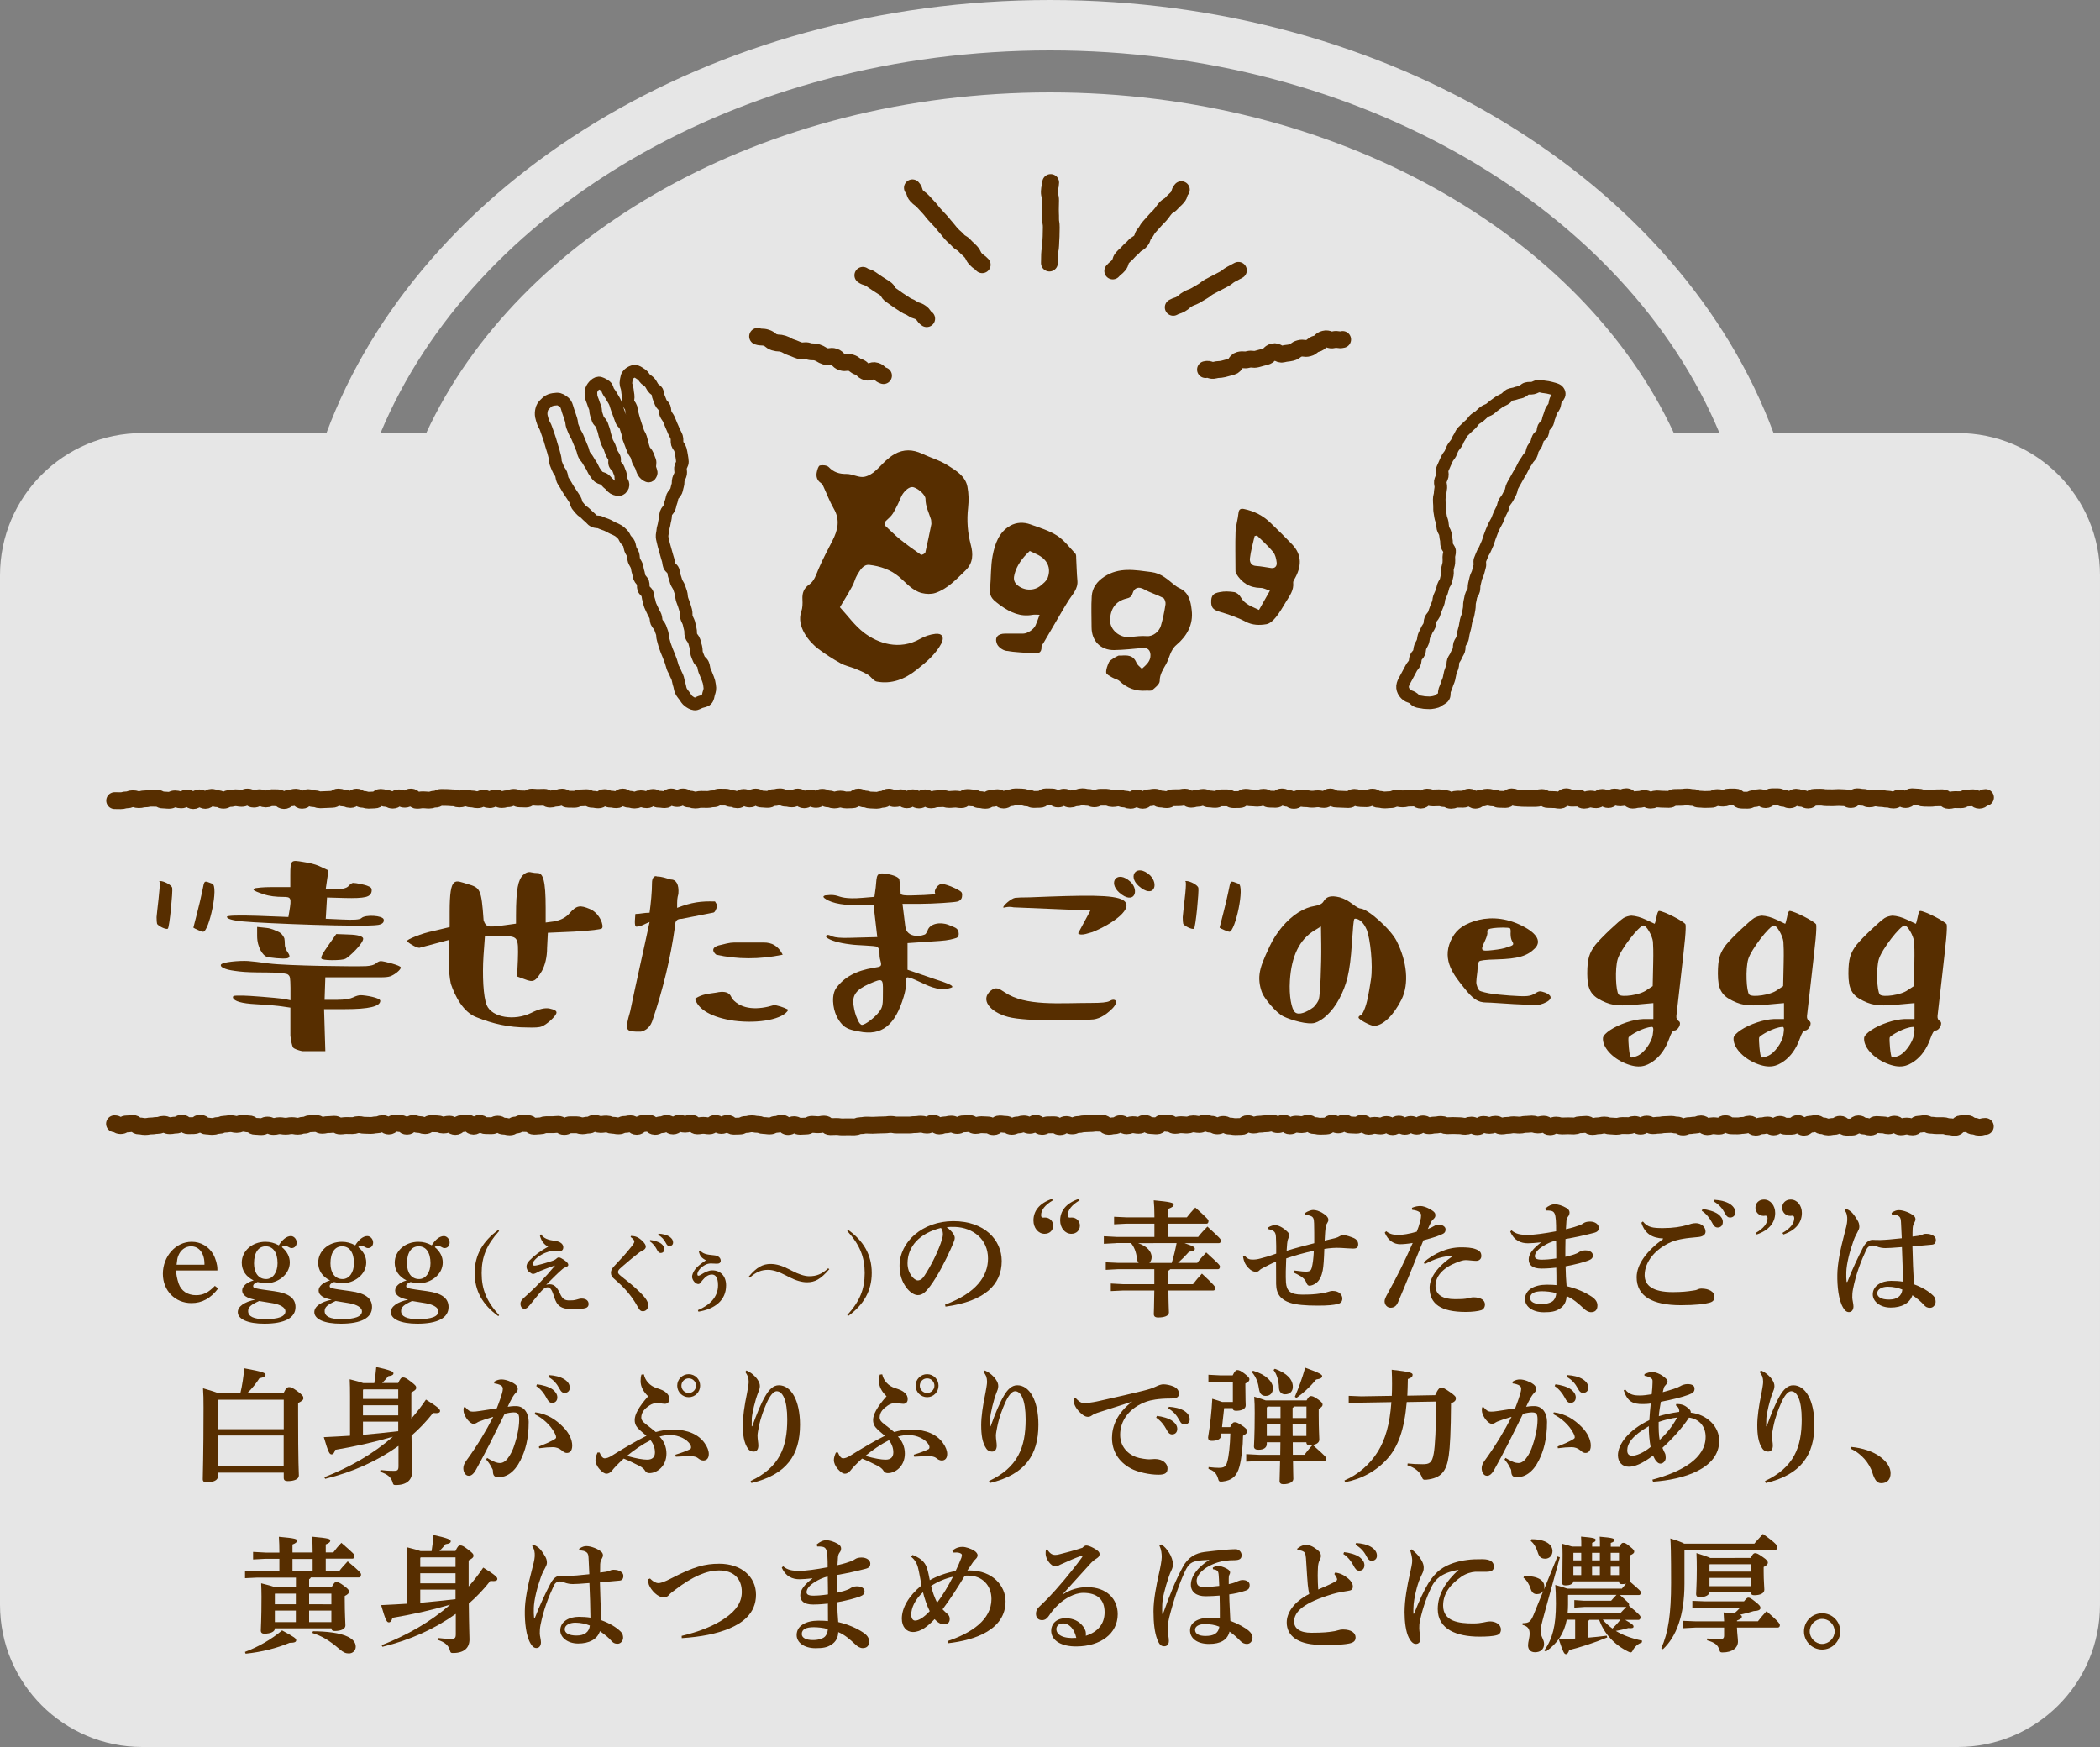 <?xml version="1.0" encoding="utf-8"?>
<!-- Generator: Adobe Illustrator 25.0.0, SVG Export Plug-In . SVG Version: 6.00 Build 0)  -->
<svg version="1.1" id="レイヤー_1" xmlns="http://www.w3.org/2000/svg" xmlns:xlink="http://www.w3.org/1999/xlink" x="0px"
	 y="0px" viewBox="0 0 250 208" style="enable-background:new 0 0 250 208;" xml:space="preserve">
<rect x="0" y="0" width="250" height="208" fill="#808080" stroke="none"/>
<style type="text/css">
	.st0{opacity:0.8;fill:#FFFFFF;}
	.st1{fill:#572E00;}
	.st2{fill:none;stroke:#572E00;stroke-width:2.002;stroke-linecap:round;stroke-miterlimit:10;}
	.st3{fill:none;stroke:#572E00;stroke-width:1.501;stroke-linejoin:round;stroke-miterlimit:10;}
	.st4{fill:none;stroke:#572E00;stroke-width:2.002;stroke-linecap:round;stroke-linejoin:round;stroke-miterlimit:10;}
</style>
<path class="st0" d="M233.06,51.56h-21.92C200.06,21.77,165.64,0,125,0S49.94,21.77,38.86,51.56H16.94C7.58,51.56,0,59.14,0,68.5
	v122.56C0,200.42,7.58,208,16.94,208h216.12c9.35,0,16.94-7.58,16.94-16.94V68.5C250,59.14,242.42,51.56,233.06,51.56z M125,6
	c37.12,0,68.68,19.14,79.7,45.56h-5.43C188.32,27.94,159.17,11,125,11S61.68,27.94,50.74,51.56H45.3C56.33,25.14,87.88,6,125,6z"/>
<g>
	<path class="st1" d="M19.1,104.9c0.38,0,1.31,0.44,1.4,0.81c0.09,0.38-0.32,4.71-0.52,4.86c-0.23,0.15-1.19-0.35-1.28-0.58
		c-0.03-0.12-0.06-0.38-0.06-0.79c0.03-0.41,0.12-1.1,0.23-2.12s0.17-1.69,0.15-2.04C18.92,104.92,18.95,104.87,19.1,104.9z
		 M23.02,110.45l0.44-1.72c0.26-1.02,0.47-1.89,0.61-2.59c0.29-1.4,0.17-1.31,1.19-0.93c0.81,0.26-0.38,5.73-1.08,5.73
		C23.98,110.92,23.23,110.6,23.02,110.45z"/>
	<path class="st1" d="M45.33,114.43c0.35,0,2.41,0.52,2.38,0.76c0.03,0.26-0.73,0.87-1.25,1.05c-0.26,0.09-0.64,0.12-1.13,0.12h-6.6
		l-0.09,2.68h1.45c0.96,0,1.6-0.12,1.95-0.29c0.35-0.17,0.64-0.26,0.9-0.26c0.52,0,2.33,0.29,2.33,0.67c0,0.67-1.37,0.99-4.16,0.99
		h-2.53l0.15,5h-2.76c-0.41-0.09-0.96-0.26-1.08-0.44c-0.12-0.17-0.26-0.84-0.32-1.4v-3.34l-1.02-0.15
		c-0.41-0.06-1.43-0.17-3.11-0.26c-1.66-0.09-2.56-0.35-2.7-0.76c-0.03-0.09,0-0.17,0.06-0.2s0.17-0.06,0.38-0.06h0.79
		c0.64,0,3.55,0.23,4.8,0.38l0.81,0.17v-1.48c0-0.58-0.03-0.96-0.06-1.19c-0.03-0.2-0.15-0.35-0.32-0.44
		c-0.29-0.09-1.1-0.2-2.53-0.2c-1.4,0-2.47-0.03-3.2-0.12s-1.28-0.17-1.66-0.32c-0.38-0.14-0.55-0.29-0.52-0.46
		c0.09-0.35,2.24-0.52,3.23-0.46c0.49,0.03,1.34,0.14,2.47,0.29c2.33,0.29,10.41,0.38,11.6,0.32c0.55-0.03,0.96-0.15,1.16-0.32
		S45.16,114.43,45.33,114.43z M39.98,105.88c0.79,0,1.28-0.15,1.48-0.35c0.23-0.26,0.44-0.41,0.58-0.41c0.35,0,1.48,0.23,1.77,0.38
		c0.35,0.12,0.44,0.26,0.44,0.49c0,0.44-0.26,0.7-0.73,0.81c-0.49,0.12-1.31,0.15-2.47,0.12l-2.12-0.06l-0.15,2.53l1.98,0.09
		c1.31,0.06,2.06,0.03,2.27-0.17c0.44-0.44,2.56-0.32,2.65,0.17c0.06,0.35-0.17,0.55-0.64,0.64c-1.54,0.29-13.61-0.17-16.14-0.41
		c-1.25-0.12-1.89-0.32-1.89-0.55c0-0.15,1.22-0.2,3.66-0.12l3.66,0.14l0.12-0.7c0.26-1.57,0.2-1.69-0.7-1.69s-1.69-0.09-2.36-0.32
		c-0.35-0.12-0.61-0.2-0.81-0.29c-0.49-0.2-0.52-0.32-0.15-0.44c0.2-0.03,0.84-0.12,1.89-0.12h2.24v-1.4c0-1.89,0.09-1.83,1.51-1.6
		c0.76,0.12,1.4,0.26,1.92,0.49l1.11,0.52l-0.32,2.21H39.98z M30.59,110.36l1.13,0.12c0.61,0.06,1.02,0.29,1.37,0.44
		c0.35,0.14,0.61,0.44,0.76,0.79c0.03,0.17,0.06,0.41,0.06,0.76s0.17,0.67,0.41,1.02c0.23,0.35,0.17,0.55-0.17,0.61
		c-0.47,0.09-2.04-0.06-2.44-0.2c-0.38-0.15-1.1-1.05-1.1-2.47V110.36z M41.08,114.17c-0.23,0.09-0.73,0.15-1.54,0.15
		c-0.79,0-1.25-0.09-1.28-0.2c-0.09-0.17,0.17-0.64,0.81-1.54l0.96-1.37l1.57,0.06c0.99,0.03,1.54,0.2,1.63,0.44
		C43.35,112.25,41.49,114.03,41.08,114.17z"/>
	<path class="st1" d="M64.96,108.09v1.75l1.08-0.15c0.73-0.15,1.31-0.44,1.74-0.93c0.87-0.99,1.28-1.02,2.47-0.52
		c1.19,0.52,1.69,2.06,1.4,2.3c-0.12,0.12-1.25,0.26-3.29,0.38l-3.14,0.14l-0.09,1.8c0,1.16-0.26,2.07-0.61,2.73
		c-0.76,1.25-0.99,1.43-2.09,0.99l-0.87-0.32l0.09-1.95c0.09-2.88,0.03-2.85-2.09-2.85h-1.83l-0.17,2.33
		c-0.15,2.3-0.03,4.89,0.38,5.88c0.64,1.51,3.34,1.89,5.29,0.93c0.93-0.47,1.66-0.64,2.21-0.52c0.55,0.12,0.81,0.26,0.81,0.47
		c0,0.41-1.25,1.51-1.77,1.66c-0.26,0.12-0.84,0.15-1.74,0.12c-2.15,0-4.1-0.44-6.02-1.22c-1.6-0.61-2.56-2.53-3.05-3.98
		c-0.15-0.7-0.26-1.69-0.26-2.97v-2.24l-3.49,0.93c-0.41,0-1.45-0.67-1.45-0.81c0-0.12,0.35-0.29,0.99-0.55
		c0.64-0.26,1.4-0.5,2.24-0.67l1.83-0.44v-1.8c0-4.42,0.64-3.75,2.15-3.32c1.48,0.44,1.63,0.55,1.89,4.3
		c0.12,0.38,0.26,0.61,0.55,0.7c0.26,0.12,0.96,0.03,2.09-0.12l1.22-0.17v-0.93c0-3.2,0.26-4.3,0.84-4.86
		c0.32-0.29,0.64-0.41,0.96-0.32c0.26,0.06,0.55,0.09,0.76,0.09C64.65,103.94,64.96,104.84,64.96,108.09z"/>
	<path class="st1" d="M77.33,109.78c-0.49,0.17-1.02,0.55-1.57,0.55c-0.32,0-0.12-1.31-0.12-1.51c0.52,0,1.05-0.15,1.69-0.15
		c0.15-1.13,0.29-2.44,0.29-3.58c0-0.52,0.26-0.9,0.61-0.73c0.55,0,1.08,0.2,1.6,0.35c0.67,0,1.02,0.58,0.93,1.72
		c-0.15,0.55-0.15,0.7-0.15,1.66c1.74-0.67,2.85-0.81,4.51-0.76c0.12,0.2,0.26,0.38,0.26,0.58c-0.15,0.38-0.26,0.76-0.52,0.76
		l-3.72,0.73c-0.52,0-0.79,0.2-0.79,0.93c-0.52,3.75-1.43,7.47-2.62,10.99c-0.26,0.93-0.76,1.34-1.43,1.51c-1.83,0-1.98,0-1.28-2.41
		C75.76,116.85,76.54,113.5,77.33,109.78z M82.74,118.91c0.61-0.38,1.02-0.55,2.53-0.73c1.72-0.38,1.74,0.58,1.92,0.76
		c1.13,1.31,3.08,1.31,4.94,0.73c0.32,0,1.13,0.23,1.72,0.55c-0.55,1.11-3.46,1.69-6.46,1.31
		C84.77,121.15,83.12,120.22,82.74,118.91z M85.53,112.57c0.73-0.17,1.31-0.35,1.86-0.35h3.55c0.9,0,1.69,0.35,2.24,1.45
		c-2.79,0.58-5.47,0.55-7.91,0C85.27,113.68,84.31,112.95,85.53,112.57z"/>
	<path class="st1" d="M108.57,106.61c2.38-0.06,2.76-0.12,2.76-0.26c-0.2-0.32,0.32-1.16,0.87-1.1c0.52,0.03,2.04,0.7,2.24,0.96
		c0.09,0.09,0.12,0.26,0.09,0.47c0,0.35-0.26,0.61-0.61,0.67c-0.35,0.09-2.85,0.26-4.3,0.26h-2.18l0.32,2.59
		c0.12,1.69,2.27,1.22,2.44,0.99c0.06-0.12,0.17-0.2,0.23-0.41c0.26-0.81,1.48-1.05,2.47-0.67c0.49,0.2,0.84,0.32,0.99,0.46
		c0.12,0.12,0.23,0.26,0.23,0.47c0.06,0.29-0.06,0.58-0.29,0.64c-0.26,0.09-0.93,0.29-1.95,0.35l-3.84,0.26v3.17l3.29,1.13
		c1.31,0.41,2.01,0.7,2.04,0.87c0.03,0.09-0.06,0.12-0.23,0.17c-1.16,0.35-2.21-0.03-3.46-0.64c-0.58-0.26-1.05-0.49-1.31-0.55
		c-0.49-0.15-0.49-0.15-0.49,0.61c0,0.38-0.09,0.9-0.29,1.6c-1.02,3.43-2.62,4.71-5.32,4.16c-0.99-0.17-1.57-0.35-2.01-0.84
		c-0.44-0.46-1.02-1.37-1.08-2.73c-0.03-0.7,0.12-1.22,0.35-1.57c0.96-1.34,2.44-2.12,4.48-2.44c0.9-0.15,0.99-0.15,0.81-0.84
		c-0.12-0.38-0.12-0.7-0.12-1.02c0-0.32-0.09-0.52-0.29-0.64c-0.2-0.15-2.47-0.17-3.17-0.29c-1.45-0.17-2.41-0.49-2.82-0.81
		c-0.09-0.06-0.12-0.2,0-0.29c0.09-0.06,0.32-0.03,0.64,0.15c0.41,0.14,1.08,0.2,2.04,0.17l3.34-0.09L104,107.8h-1.54
		c-2.7,0-3.78-0.44-4.36-0.9c-0.12-0.15-0.09-0.2,0.12-0.29c0.23,0,0.81-0.15,1.48,0.06c0.32,0.09,0.96,0.41,2.97,0.23l1.43-0.12
		l0.15-1.1c0.17-1.51-0.06-1.92,1.63-1.57c0.79,0.17,1.22,0.44,1.19,0.67c0,0.15,0.12,0.41,0.15,1.63
		C107.29,106.58,107.72,106.64,108.57,106.61z M103.48,117.14c-1.57,0.7-2.06,1.37-1.86,2.59c0.09,0.61,0.23,1.13,0.44,1.57
		c0.17,0.46,0.38,0.7,0.55,0.73c0.44-0.03,1.54-0.9,2.01-1.51c0.49-0.61,0.49-0.9,0.49-2.44
		C105.13,116.47,105.1,116.44,103.48,117.14z"/>
	<path class="st1" d="M132.1,119.18c0.61-0.38,1.19,0,0.32,0.9c-0.9,0.9-1.75,1.31-2.53,1.31c-0.79,0.09-7.68,0.29-9.89-0.32
		c-2.18-0.58-3.32-2.07-2.06-3.11c0.64-0.52,0.99-0.26,1.69,0.2c2.47,1.66,6.46,1.25,10.3,1.25
		C131.08,119.41,131.8,119.35,132.1,119.18z M120.84,106.9c0.26-0.03,0.84-0.06,1.75-0.06c6.51-0.26,10.06-0.35,11.14,0.35
		c1.37,0.9-1.22,2.79-3.66,3.78c-0.23,0.03-1.4,0.55-1.72,0.15l1.46-2.71l-9.13-0.38c-0.81-0.18-1.22,0.14-1.25,0
		C119.44,107.8,120.35,106.99,120.84,106.9z M134.57,104.98c1.13,1.05,0.44,2.85-1.34,1.28
		C131.86,105.01,133.03,103.56,134.57,104.98z M136.89,104.2c1.13,1.08,0.47,2.88-1.34,1.28
		C134.19,104.26,135.35,102.8,136.89,104.2z"/>
	<path class="st1" d="M141.26,104.9c0.38,0,1.31,0.44,1.4,0.81c0.09,0.38-0.32,4.71-0.52,4.86c-0.23,0.15-1.19-0.35-1.28-0.58
		c-0.03-0.12-0.06-0.38-0.06-0.79c0.03-0.41,0.12-1.1,0.23-2.12c0.12-1.02,0.17-1.69,0.14-2.04
		C141.08,104.92,141.11,104.87,141.26,104.9z M145.19,110.45l0.44-1.72c0.26-1.02,0.47-1.89,0.61-2.59c0.29-1.4,0.17-1.31,1.19-0.93
		c0.81,0.26-0.38,5.73-1.08,5.73C146.15,110.92,145.39,110.6,145.19,110.45z"/>
	<path class="st1" d="M166.27,112.05c1.22,2.41,1.51,5.06,0.58,6.95c-0.93,1.86-2.21,3.14-3.29,3.14c-0.41,0-1.83-0.76-1.83-0.99
		c0-0.12,0.09-0.2,0.23-0.26c0.17-0.06,0.29-0.29,0.44-0.64c0.35-0.81,0.55-1.95,0.81-3.64c0.26-1.72-0.09-4.83-0.49-5.88
		c-0.2-0.47-0.46-0.87-0.76-1.11c-0.35-0.23-0.61-0.29-0.73-0.2c-0.09,0.12-0.17,1.08-0.29,2.88c-0.23,3.58-0.64,4.97-1.51,6.63
		c-0.87,1.63-2.04,2.59-2.88,2.85c-0.84,0.26-2.85-0.32-3.75-0.76c-0.96-0.47-2.27-2.18-2.5-2.71c-0.26-0.58-0.47-1.48-0.35-2.36
		c0.12-0.9,0.47-1.72,1.22-3.32c0.76-1.6,1.98-3.08,3.34-3.96c0.73-0.46,1.37-0.7,1.95-0.79c0.55-0.09,0.93-0.26,1.08-0.52
		c0.32-0.55,0.79-0.81,1.95-0.52c0.55,0.15,1.05,0.44,1.54,0.81c0.47,0.35,0.76,0.52,0.93,0.52
		C162.84,108.21,165.58,110.65,166.27,112.05z M157,119c0.17-0.52,0.32-4.1,0.29-6.57l-0.03-2.12l-0.73,0.44
		c-1.86,1.1-2.79,3.14-2.97,5.99c-0.12,1.86,0.2,3.43,0.61,3.78c0.47,0.41,1.43-0.03,2.21-0.61C156.73,119.55,156.91,119.23,157,119
		z"/>
	<path class="st1" d="M175.75,116.94c0,0.37,0.22,0.87,0.37,1c0.16,0.12,0.96,0.31,1.62,0.4c0.65,0.09,3.3,0.34,4.07,0.25
		c0.37-0.03,0.68-0.15,0.93-0.31c0.25-0.16,0.44-0.25,0.59-0.25c0.16,0,0.34,0.06,0.62,0.15c1.59,0.65-0.16,1.37-0.81,1.46
		c-0.34,0.03-1.31,0-2.92-0.09c-1.62-0.09-2.71-0.19-3.23-0.19c-1.09,0-1.65-0.43-2.74-1.8c-1.09-1.37-2.61-3.17-1.55-5.54
		c0.5-1.12,1.24-1.83,2.77-2.33c1.52-0.5,3.39-0.53,5.38,0.37c1.99,0.9,2.77,1.96,1.87,2.86c-0.9,0.9-1.96,1.24-4.57,1.31
		c-1.31,0.03-1.99,0.12-2.08,0.25s-0.16,0.53-0.19,1.18C175.79,116.32,175.75,116.76,175.75,116.94z M178.93,110.44
		c-0.47,0-0.84,0.03-1.12,0.06c-0.28,0.03-0.5,0.09-0.62,0.16c-0.12,0.06-0.16,0.19-0.12,0.34c0.03,0.16-0.06,0.53-0.31,1.06
		c-0.5,1.09-0.56,1.24,0.96,1.06c0.78-0.09,1.34-0.19,1.71-0.34c0.75-0.22,0.84-0.31,0.59-0.71c-0.12-0.22-0.19-0.5-0.19-0.9
		c0.03-0.4,0-0.62-0.09-0.65C179.64,110.47,179.39,110.44,178.93,110.44z"/>
	<path class="st1" d="M200.66,110.07c0.03,0.15,0.03,0.71-0.06,1.68c-0.09,0.96-0.28,2.64-0.56,5.1l-0.47,4.1
		c-0.03,0.28,0.06,0.5,0.28,0.62c0.4,0.25-0.09,1.12-0.5,1.12c-0.22,0-0.4,0.31-0.62,0.93c-0.44,1.24-1.09,2.15-1.93,2.74
		c-0.84,0.59-1.71,0.9-3.3,0.25c-1.59-0.65-2.77-1.96-2.67-3.05c0.09-0.53,1.31-1.34,2.8-1.83c0.75-0.25,1.4-0.37,1.96-0.4h1.24
		v-1.9l-1.34,0.12c-2.64,0.25-3.45,0.25-4.79-0.4c-1.34-0.65-1.74-1.43-1.74-3.23s0.25-2.46,0.96-3.42c0.78-0.96,2.83-2.86,3.36-3.2
		c0.28-0.16,0.59-0.25,0.93-0.28c0.53,0.03,1.12,0.19,1.77,0.5l1,0.47c0.03-0.03,0.12-0.28,0.22-0.78c0.09-0.5,0.19-0.75,0.31-0.75
		C198.02,108.45,200.54,109.73,200.66,110.07z M192.58,114.21c-0.34,1.15-0.22,3.83,0.12,4.2c0.34,0.37,2.55,0.06,3.33-0.53
		l0.72-0.47l0.06-2.77c0.03-1.27,0-2.11-0.03-2.52c-0.09-0.75-0.78-1.93-1.12-1.93C195.13,110.19,192.92,113.05,192.58,114.21z
		 M193.88,123.5c-0.09,0.25,0.09,2.27,0.25,2.39c0.09,0.06,0.34,0,0.75-0.16c0.84-0.31,1.74-1.65,1.87-2.49
		c0.06-0.4,0.09-0.68,0.06-0.81s-0.09-0.19-0.19-0.16C195.62,122.32,194.04,123.25,193.88,123.5z"/>
	<path class="st1" d="M216.21,110.07c0.03,0.15,0.03,0.71-0.06,1.68c-0.09,0.96-0.28,2.64-0.56,5.1l-0.47,4.1
		c-0.03,0.28,0.06,0.5,0.28,0.62c0.4,0.25-0.09,1.12-0.5,1.12c-0.22,0-0.4,0.31-0.62,0.93c-0.44,1.24-1.09,2.15-1.93,2.74
		c-0.84,0.59-1.71,0.9-3.3,0.25c-1.59-0.65-2.77-1.96-2.67-3.05c0.09-0.53,1.31-1.34,2.8-1.83c0.75-0.25,1.4-0.37,1.96-0.4h1.24
		v-1.9l-1.34,0.12c-2.64,0.25-3.45,0.25-4.79-0.4c-1.34-0.65-1.74-1.43-1.74-3.23s0.25-2.46,0.96-3.42c0.78-0.96,2.83-2.86,3.36-3.2
		c0.28-0.16,0.59-0.25,0.93-0.28c0.53,0.03,1.12,0.19,1.77,0.5l0.99,0.47c0.03-0.03,0.12-0.28,0.22-0.78
		c0.09-0.5,0.19-0.75,0.31-0.75C213.56,108.45,216.08,109.73,216.21,110.07z M208.12,114.21c-0.34,1.15-0.22,3.83,0.12,4.2
		s2.55,0.06,3.33-0.53l0.71-0.47l0.06-2.77c0.03-1.27,0-2.11-0.03-2.52c-0.09-0.75-0.78-1.93-1.12-1.93
		C210.67,110.19,208.46,113.05,208.12,114.21z M209.43,123.5c-0.09,0.25,0.09,2.27,0.25,2.39c0.09,0.06,0.34,0,0.75-0.16
		c0.84-0.31,1.74-1.65,1.87-2.49c0.06-0.4,0.09-0.68,0.06-0.81s-0.09-0.19-0.19-0.16C211.17,122.32,209.58,123.25,209.43,123.5z"/>
	<path class="st1" d="M231.75,110.07c0.03,0.15,0.03,0.71-0.06,1.68s-0.28,2.64-0.56,5.1l-0.47,4.1c-0.03,0.28,0.06,0.5,0.28,0.62
		c0.4,0.25-0.09,1.12-0.5,1.12c-0.22,0-0.4,0.31-0.62,0.93c-0.44,1.24-1.09,2.15-1.93,2.74c-0.84,0.59-1.71,0.9-3.3,0.25
		c-1.59-0.65-2.77-1.96-2.67-3.05c0.09-0.53,1.31-1.34,2.8-1.83c0.75-0.25,1.4-0.37,1.96-0.4h1.24v-1.9l-1.34,0.12
		c-2.64,0.25-3.45,0.25-4.79-0.4c-1.34-0.65-1.74-1.43-1.74-3.23s0.25-2.46,0.96-3.42c0.78-0.96,2.83-2.86,3.36-3.2
		c0.28-0.16,0.59-0.25,0.93-0.28c0.53,0.03,1.12,0.19,1.77,0.5l1,0.47c0.03-0.03,0.12-0.28,0.22-0.78c0.09-0.5,0.19-0.75,0.31-0.75
		C229.11,108.45,231.63,109.73,231.75,110.07z M223.67,114.21c-0.34,1.15-0.22,3.83,0.12,4.2s2.55,0.06,3.33-0.53l0.72-0.47
		l0.06-2.77c0.03-1.27,0-2.11-0.03-2.52c-0.09-0.75-0.78-1.93-1.12-1.93C226.22,110.19,224.01,113.05,223.67,114.21z M224.97,123.5
		c-0.09,0.25,0.09,2.27,0.25,2.39c0.09,0.06,0.34,0,0.75-0.16c0.84-0.31,1.74-1.65,1.87-2.49c0.06-0.4,0.09-0.68,0.06-0.81
		s-0.09-0.19-0.19-0.16C226.72,122.32,225.13,123.25,224.97,123.5z"/>
</g>
<g>
	<path class="st1" d="M20.97,151.27c0,0.43,0.1,0.97,0.3,1.56c0.3,0.87,1.06,1.38,2.07,1.38c0.84,0,1.47-0.31,2.24-1.11l0.39,0.31
		c-0.9,1.19-1.93,1.74-3.18,1.74c-1.95,0-3.4-1.49-3.4-3.48c0-2.1,1.54-3.82,3.43-3.82c1.08,0,2.04,0.57,2.56,1.48
		c0.3,0.53,0.5,1.25,0.5,1.77v0.17H20.97z M24.34,150.58v-0.1c0-1.26-0.63-2.09-1.59-2.09c-0.69,0-1.27,0.44-1.54,1.16
		c-0.09,0.24-0.12,0.4-0.19,1.03H24.34z"/>
	<path class="st1" d="M28.83,153.65c0-0.5,0.54-0.97,1.36-1.2c-0.9-0.43-1.41-1.18-1.41-2.11c0-1.4,1.24-2.49,2.82-2.49
		c0.56,0,1.05,0.13,1.59,0.42c0.42-0.69,0.96-1.1,1.44-1.1c0.36,0,0.69,0.36,0.69,0.77c0,0.38-0.25,0.66-0.6,0.66
		c-0.13,0-0.24-0.04-0.48-0.18c-0.16-0.09-0.25-0.12-0.36-0.12c-0.13,0-0.21,0.06-0.33,0.18c0.62,0.51,0.95,1.14,0.95,1.83
		c0,1.47-1.46,2.48-2.83,2.48c-0.31,0-0.75-0.08-1-0.15c-0.33,0.12-0.53,0.28-0.53,0.48c0,0.25,0.12,0.29,2.49,0.61
		c1.75,0.24,2.55,0.84,2.55,1.89c0,1.29-1.29,1.98-3.71,1.98c-1.96,0-3.16-0.53-3.16-1.38c0-0.66,0.76-1.21,2.07-1.48
		C29.38,154.58,28.83,154.19,28.83,153.65z M30.85,154.9c-0.99,0.45-1.31,0.72-1.31,1.2c0,0.64,0.66,0.96,2,0.96
		c1.62,0,2.44-0.31,2.44-0.94c0-0.43-0.57-0.78-1.48-0.95L30.85,154.9z M31.68,152.29c0.79,0,1.36-0.79,1.36-1.89
		c0-1.26-0.52-2.01-1.41-2.01c-0.87,0-1.39,0.75-1.39,2.03C30.24,151.57,30.79,152.29,31.68,152.29z"/>
	<path class="st1" d="M37.93,153.65c0-0.5,0.54-0.97,1.36-1.2c-0.9-0.43-1.41-1.18-1.41-2.11c0-1.4,1.24-2.49,2.82-2.49
		c0.56,0,1.05,0.13,1.59,0.42c0.42-0.69,0.96-1.1,1.44-1.1c0.36,0,0.69,0.36,0.69,0.77c0,0.38-0.25,0.66-0.6,0.66
		c-0.13,0-0.24-0.04-0.48-0.18c-0.16-0.09-0.25-0.12-0.36-0.12c-0.13,0-0.21,0.06-0.33,0.18c0.62,0.51,0.95,1.14,0.95,1.83
		c0,1.47-1.46,2.48-2.83,2.48c-0.31,0-0.75-0.08-1-0.15c-0.33,0.12-0.52,0.28-0.52,0.48c0,0.25,0.12,0.29,2.49,0.61
		c1.75,0.24,2.55,0.84,2.55,1.89c0,1.29-1.29,1.98-3.71,1.98c-1.96,0-3.16-0.53-3.16-1.38c0-0.66,0.76-1.21,2.07-1.48
		C38.49,154.58,37.93,154.19,37.93,153.65z M39.96,154.9c-0.99,0.45-1.31,0.72-1.31,1.2c0,0.64,0.66,0.96,2,0.96
		c1.62,0,2.44-0.31,2.44-0.94c0-0.43-0.57-0.78-1.48-0.95L39.96,154.9z M40.78,152.29c0.79,0,1.36-0.79,1.36-1.89
		c0-1.26-0.52-2.01-1.41-2.01c-0.87,0-1.39,0.75-1.39,2.03C39.34,151.57,39.9,152.29,40.78,152.29z"/>
	<path class="st1" d="M47.04,153.65c0-0.5,0.54-0.97,1.36-1.2c-0.9-0.43-1.41-1.18-1.41-2.11c0-1.4,1.24-2.49,2.82-2.49
		c0.56,0,1.05,0.13,1.59,0.42c0.42-0.69,0.96-1.1,1.44-1.1c0.36,0,0.69,0.36,0.69,0.77c0,0.38-0.25,0.66-0.6,0.66
		c-0.13,0-0.24-0.04-0.48-0.18c-0.16-0.09-0.25-0.12-0.36-0.12c-0.13,0-0.21,0.06-0.33,0.18c0.62,0.51,0.95,1.14,0.95,1.83
		c0,1.47-1.46,2.48-2.83,2.48c-0.31,0-0.75-0.08-1-0.15c-0.33,0.12-0.52,0.28-0.52,0.48c0,0.25,0.12,0.29,2.49,0.61
		c1.75,0.24,2.55,0.84,2.55,1.89c0,1.29-1.29,1.98-3.71,1.98c-1.96,0-3.16-0.53-3.16-1.38c0-0.66,0.76-1.21,2.07-1.48
		C47.59,154.58,47.04,154.19,47.04,153.65z M49.06,154.9c-0.99,0.45-1.31,0.72-1.31,1.2c0,0.64,0.66,0.96,2,0.96
		c1.62,0,2.44-0.31,2.44-0.94c0-0.43-0.57-0.78-1.48-0.95L49.06,154.9z M49.89,152.29c0.79,0,1.36-0.79,1.36-1.89
		c0-1.26-0.52-2.01-1.41-2.01c-0.87,0-1.39,0.75-1.39,2.03C48.45,151.57,49,152.29,49.89,152.29z"/>
	<path class="st1" d="M59.32,156.7c-1.84-1.33-2.81-2.97-2.81-5.13c0-2.16,0.98-3.8,2.81-5.13l0.1,0.13
		c-1.49,1.64-2.08,3.07-2.08,5.01c0,1.94,0.59,3.37,2.08,5.01L59.32,156.7z"/>
	<path class="st1" d="M66.02,150.68c-0.71,0.27-1.34,0.48-1.75,0.66c-0.19,0.08-0.36,0.19-0.54,0.27c-0.09,0.04-0.21,0.07-0.28,0.07
		c-0.1,0-0.3-0.11-0.49-0.26c-0.18-0.16-0.28-0.39-0.28-0.61c0-0.24,0.1-0.48,0.37-0.75c0.56-0.58,1.25-1.1,2.21-1.63
		c-0.46-0.22-0.85-0.68-1-1.39l0.16-0.07c0.31,0.48,0.81,0.66,1.62,0.77c0.22,0.02,0.55,0.09,0.78,0.28
		c0.18,0.15,0.24,0.34,0.24,0.48c0,0.33-0.2,0.46-0.43,0.46c-0.19,0-0.38-0.05-0.6-0.06c-0.21-0.01-0.45,0.04-0.66,0.1
		c-0.69,0.21-1.26,0.54-1.67,0.97c-0.23,0.25-0.29,0.42-0.29,0.5c0,0.18,0.11,0.22,0.24,0.22c0.06,0,0.24-0.03,0.41-0.07
		c0.39-0.09,1.11-0.3,1.61-0.47c0.25-0.08,0.45-0.17,0.6-0.32c0.11-0.1,0.19-0.12,0.26-0.12c0.13,0,0.36,0.12,0.61,0.29
		c0.4,0.29,0.51,0.44,0.51,0.59c0,0.11-0.05,0.17-0.21,0.24c-0.21,0.09-0.33,0.14-0.5,0.29c-0.5,0.42-1.05,0.98-1.92,1.85
		c0.13-0.04,0.29-0.06,0.42-0.06c0.58,0,0.91,0.41,1.23,1.11c0.29,0.65,0.57,0.81,1.1,0.81c0.38,0,0.55-0.01,0.85-0.09
		c0.22-0.05,0.38-0.13,0.61-0.13c0.57,0,0.84,0.28,0.84,0.64c0,0.28-0.15,0.44-0.39,0.5c-0.35,0.09-0.86,0.12-1.38,0.12
		c-0.64,0-1.09-0.05-1.38-0.19c-0.44-0.21-0.7-0.45-1-1.41c-0.25-0.83-0.48-1-0.75-1c-0.24,0-0.45,0.16-0.72,0.45
		c-0.37,0.4-0.86,1.05-1.35,1.63c-0.31,0.37-0.43,0.47-0.68,0.47c-0.29,0-0.46-0.25-0.46-0.62c0-0.2,0.13-0.43,0.38-0.65
		c0.68-0.62,1.22-1.1,1.96-1.88c0.61-0.63,1.22-1.31,1.76-1.97L66.02,150.68z"/>
	<path class="st1" d="M75.12,147.15c0.49,0.01,0.88,0.13,1.38,0.63c0.29,0.29,0.38,0.48,0.38,0.66c0,0.15-0.12,0.3-0.25,0.38
		c-0.18,0.09-0.37,0.19-0.49,0.28c-0.48,0.36-0.68,0.53-1.14,0.91c-0.61,0.5-0.91,0.79-1.18,1.02c-0.17,0.15-0.25,0.29-0.25,0.44
		c0,0.17,0.15,0.29,0.49,0.57c0.6,0.47,1.17,0.93,1.67,1.39c0.69,0.62,1.09,1.09,1.23,1.34c0.12,0.21,0.21,0.39,0.21,0.64
		c0,0.42-0.28,0.71-0.64,0.71c-0.26,0-0.38-0.13-0.54-0.41c-0.5-0.91-1.12-1.79-2.03-2.68c-0.3-0.29-0.59-0.54-0.9-0.82
		c-0.19-0.17-0.33-0.35-0.33-0.66c0-0.25,0.08-0.47,0.36-0.77c0.78-0.82,1.46-1.57,2.06-2.33c0.21-0.26,0.37-0.49,0.37-0.64
		c0-0.14-0.2-0.36-0.45-0.53L75.12,147.15z M77.4,147.64c0.41,0.04,1,0.19,1.32,0.44c0.22,0.18,0.37,0.39,0.37,0.64
		c0,0.3-0.19,0.46-0.43,0.46c-0.21,0-0.34-0.15-0.48-0.44c-0.17-0.33-0.47-0.72-0.84-0.96L77.4,147.64z M78.4,146.88
		c0.45,0.03,0.96,0.13,1.31,0.37c0.3,0.21,0.42,0.43,0.42,0.69s-0.19,0.42-0.43,0.42c-0.15,0-0.28-0.06-0.44-0.38
		c-0.2-0.39-0.48-0.71-0.91-0.96L78.4,146.88z"/>
	<path class="st1" d="M83.08,155.99c1.4-0.59,2.4-1.54,2.4-2.97c0-1.01-0.37-1.27-0.72-1.27c-0.44,0-0.76,0.26-0.97,0.5
		c-0.17,0.18-0.26,0.29-0.35,0.42c-0.08,0.14-0.2,0.21-0.3,0.21c-0.15,0-0.3-0.07-0.46-0.23c-0.18-0.19-0.29-0.44-0.29-0.65
		c0-0.18,0.12-0.56,0.38-0.89c0.23-0.29,0.57-0.59,1.27-1.06c-0.54-0.28-0.74-0.53-0.85-1.09l0.15-0.08
		c0.33,0.39,0.75,0.5,1.68,0.58c0.52,0.04,0.78,0.33,0.78,0.64c0,0.22-0.15,0.36-0.44,0.36c-0.23,0-0.57-0.03-0.73-0.03
		c-0.18,0-0.46,0.04-0.72,0.19c-0.3,0.17-0.58,0.42-0.71,0.62c-0.13,0.19-0.18,0.36-0.18,0.46c0,0.15,0.06,0.19,0.13,0.19
		s0.17-0.04,0.29-0.12c0.51-0.32,0.94-0.52,1.35-0.52c1,0,1.65,0.7,1.65,1.79c0,1.79-1.34,2.81-3.29,3.13L83.08,155.99z"/>
	<path class="st1" d="M98.73,151.11c-1.03,1.2-1.72,1.56-2.65,1.56c-0.64,0-1.35-0.21-2.18-0.64l-0.37-0.19
		c-0.8-0.42-1.51-0.65-2.08-0.65c-0.8,0-1.41,0.23-2.19,0.93l-0.14-0.1c0.97-1.17,1.71-1.53,2.62-1.53c0.67,0,1.36,0.2,2.19,0.63
		l0.37,0.19c0.78,0.41,1.5,0.64,2.03,0.64c0.87,0,1.49-0.24,2.26-0.94L98.73,151.11z"/>
	<path class="st1" d="M100.86,156.58c1.49-1.64,2.08-3.07,2.08-5.01c0-1.94-0.59-3.37-2.08-5.01l0.11-0.13
		c1.84,1.33,2.81,2.97,2.81,5.13c0,2.16-0.98,3.8-2.81,5.13L100.86,156.58z"/>
	<path class="st1" d="M112.51,155.33c3.72-1.37,5.11-3.4,5.11-5.49c0-2.31-1.8-3.67-3.9-3.76c-0.38-0.02-0.73,0-1.02,0.03
		c0.71,0.53,0.96,0.99,0.96,1.28c0,0.3-0.24,0.76-0.48,1.32c-0.6,1.35-1.54,3.21-2.47,4.45c-0.5,0.66-0.89,1.04-1.44,1.04
		c-0.46,0-1-0.38-1.41-0.95c-0.48-0.67-0.77-1.47-0.77-2.55c0-2.83,2.73-5.31,6.4-5.31c3.73,0,5.76,2.26,5.76,4.75
		c0,2.8-1.99,4.79-6.69,5.43L112.51,155.33z M108.04,150.41c0,0.62,0.19,1.11,0.49,1.53c0.2,0.27,0.51,0.51,0.72,0.51
		c0.27,0,0.54-0.15,0.79-0.54c0.75-1.14,1.47-2.56,1.95-3.88c0.1-0.3,0.26-0.76,0.26-1.05c0-0.23-0.03-0.51-0.23-0.78
		C109.45,146.83,108.04,148.43,108.04,150.41z"/>
	<path class="st1" d="M125.35,142.91c-0.96,0.56-1.41,1.16-1.41,1.77c0,0.23,0.1,0.29,0.24,0.29c0.08,0,0.15-0.01,0.24-0.01
		c0.54,0,0.96,0.43,0.96,0.96c0,0.57-0.42,0.98-1.02,0.98c-0.77,0-1.33-0.71-1.33-1.59c0-1.12,0.69-2.05,2.19-2.56L125.35,142.91z
		 M128.53,142.91c-0.96,0.56-1.41,1.16-1.41,1.77c0,0.23,0.1,0.29,0.24,0.29c0.08,0,0.15-0.01,0.24-0.01c0.54,0,0.96,0.43,0.96,0.96
		c0,0.57-0.42,0.98-1.02,0.98c-0.76,0-1.33-0.71-1.33-1.59c0-1.12,0.69-2.05,2.19-2.56L128.53,142.91z"/>
	<path class="st1" d="M132.91,148.01l-1.5,0.08v-0.9l1.5,0.08h4.52v-1.58h-3.3l-1.5,0.08v-0.9l1.5,0.07h3.3v-0.2
		c0-0.71-0.03-1.29-0.08-1.83c2,0.18,2.37,0.3,2.37,0.51s-0.17,0.32-0.62,0.5v1.02h2.19c0.3-0.39,0.66-0.81,1.01-1.17
		c1.48,1.32,1.57,1.46,1.57,1.61c0,0.21-0.11,0.31-0.21,0.31h-4.56v1.58h3.54c0.36-0.47,0.75-0.87,1.1-1.23
		c1.51,1.38,1.6,1.5,1.6,1.66c0,0.18-0.08,0.31-0.21,0.31h-4.12c1.16,0.39,1.23,0.5,1.23,0.68s-0.17,0.3-0.68,0.34
		c-0.46,0.51-0.84,0.9-1.32,1.33h2.29c0.33-0.44,0.72-0.88,1.07-1.24c1.51,1.38,1.63,1.51,1.63,1.68c0,0.18-0.08,0.31-0.21,0.31
		h-5.71c-0.05,0.08-0.11,0.13-0.21,0.18v0.92v0.69h2.92c0.32-0.42,0.72-0.9,1.07-1.26c1.48,1.39,1.57,1.53,1.57,1.7
		c0,0.21-0.07,0.31-0.21,0.31h-5.35c0.01,1.75,0.06,2.37,0.06,2.61c0,0.41-0.55,0.6-1.29,0.6c-0.36,0-0.51-0.14-0.51-0.41
		c0-0.24,0.04-0.87,0.06-2.8h-3.68l-1.5,0.07v-0.9l1.5,0.08h3.68c0-0.21,0-0.45,0-0.69v-1.1h-4.28l-1.5,0.08v-0.9l1.5,0.07h2.42
		c-0.12-0.12-0.18-0.29-0.21-0.53c-0.08-0.75-0.35-1.44-0.72-1.83H132.91z M135.48,148.01c1.07,0.36,1.62,0.99,1.62,1.67
		c0,0.3-0.11,0.52-0.27,0.69h2.66c0.24-0.78,0.43-1.56,0.58-2.36H135.48z"/>
	<path class="st1" d="M154.09,151.27c0.72,0.1,1.27,0.15,1.51,0.13c0.31-0.02,0.48-0.15,0.55-0.42c0.13-0.48,0.21-1.06,0.26-2.07
		c-1.19,0.27-2.22,0.55-3.29,0.92c-0.04,1.02-0.08,2.04-0.03,2.87c0.08,0.97,0.48,1.44,1.92,1.44c0.92,0,1.46-0.02,2.31-0.15
		c0.42-0.06,0.62-0.13,0.79-0.18c0.13-0.04,0.33-0.11,0.53-0.11c0.83,0,1.16,0.5,1.16,0.9c0,0.36-0.18,0.57-0.56,0.66
		c-0.51,0.12-1.12,0.19-2.37,0.19c-1.49,0-2.58-0.1-3.3-0.34c-1.05-0.35-1.63-0.99-1.65-2.22c-0.01-0.85,0-1.6-0.01-2.68
		c-0.59,0.24-1.08,0.51-1.47,0.71c-0.21,0.1-0.38,0.2-0.51,0.33c-0.15,0.15-0.25,0.17-0.42,0.17c-0.29,0-0.58-0.12-0.91-0.48
		c-0.39-0.42-0.53-0.79-0.62-1.32l0.22-0.09c0.33,0.38,0.58,0.44,0.92,0.44c0.34,0,0.6-0.04,0.92-0.13
		c0.53-0.13,1.08-0.29,1.89-0.58c0-0.63,0.01-1.2-0.03-1.95c-0.03-0.57-0.15-0.81-0.93-0.97l-0.03-0.18
		c0.38-0.24,0.67-0.29,0.88-0.29c0.3,0,0.88,0.22,1.47,0.81c0.12,0.12,0.19,0.25,0.19,0.34c0,0.15-0.03,0.26-0.09,0.38
		c-0.1,0.22-0.15,0.48-0.16,0.68c-0.03,0.3-0.04,0.55-0.06,0.84c1.04-0.32,2.12-0.6,3.29-0.9c0-0.95,0-1.65-0.02-2.36
		c-0.01-0.6-0.12-0.76-0.39-0.88c-0.17-0.07-0.46-0.13-0.71-0.15l-0.03-0.18c0.44-0.29,0.83-0.39,1.01-0.39
		c0.3,0,0.71,0.08,1.29,0.47c0.39,0.27,0.53,0.48,0.53,0.69c0,0.15-0.03,0.22-0.13,0.39c-0.12,0.18-0.17,0.32-0.21,0.67
		c-0.06,0.45-0.07,1.01-0.1,1.43c0.42-0.09,0.87-0.2,1.26-0.3c0.22-0.06,0.36-0.12,0.52-0.22c0.1-0.06,0.22-0.12,0.51-0.12
		s0.76,0.17,1.16,0.33c0.4,0.18,0.54,0.46,0.54,0.75c0,0.39-0.19,0.51-0.61,0.51c-0.3,0-1.07-0.06-1.42-0.08
		c-0.75-0.04-1.35,0.02-2,0.12c-0.04,1.23-0.1,2.08-0.19,2.55c-0.12,0.63-0.36,1.26-0.89,1.59c-0.24,0.15-0.48,0.24-0.71,0.24
		c-0.17,0-0.28-0.17-0.34-0.33c-0.08-0.22-0.21-0.45-0.5-0.67c-0.17-0.13-0.51-0.33-0.99-0.55L154.09,151.27z"/>
	<path class="st1" d="M168.09,143.8c0.4-0.17,0.75-0.21,1.02-0.21s0.72,0.12,1.26,0.45c0.41,0.24,0.51,0.42,0.51,0.63
		c0,0.22-0.07,0.31-0.18,0.42c-0.12,0.12-0.25,0.25-0.33,0.4c-0.15,0.32-0.27,0.55-0.39,0.84c0.32-0.12,0.54-0.24,0.75-0.36
		c0.13-0.08,0.33-0.17,0.6-0.17c0.33,0,0.76,0.24,0.76,0.55c0,0.38-0.15,0.5-0.57,0.67c-0.56,0.24-1.27,0.44-2.07,0.66
		c-1.17,2.88-1.94,4.85-3.03,7.39c-0.18,0.41-0.45,0.63-0.88,0.63c-0.38,0-0.71-0.33-0.71-0.78c0-0.2,0.14-0.51,0.36-0.9
		c1.17-2.11,2.08-3.96,2.99-6.03c-0.62,0.11-1.17,0.15-1.5,0.15c-0.71,0-1.41-0.39-1.83-1.38l0.17-0.17
		c0.41,0.35,0.94,0.45,1.35,0.45c0.6,0,1.41-0.13,2.29-0.39c0.17-0.42,0.29-0.78,0.42-1.29c0.06-0.24,0.1-0.45,0.1-0.69
		s-0.24-0.54-1.07-0.63L168.09,143.8z M169.5,150.28c1.15-0.99,2.71-1.77,4.44-1.77c0.64,0,1.28,0.04,1.72,0.21
		c0.57,0.21,0.69,0.45,0.69,0.83c0,0.36-0.27,0.57-0.63,0.57c-0.33,0-0.92-0.09-1.25-0.09c-0.28,0-0.7,0.13-1.24,0.36
		c-1.56,0.64-2.34,1.66-2.34,2.7c0,1.12,0.95,1.59,2.29,1.59c0.88,0,1.23-0.03,1.5-0.09c0.22-0.04,0.48-0.13,0.71-0.13
		c0.91,0,1.39,0.34,1.39,0.86c0,0.31-0.17,0.58-0.44,0.67c-0.36,0.12-1.09,0.21-1.84,0.21c-2.96,0-4.31-0.95-4.31-2.87
		c0-1.11,0.8-2.47,2.82-3.81c-1.25,0.03-2.19,0.36-3.41,0.99L169.5,150.28z"/>
	<path class="st1" d="M179.94,146.48c0.51,0.45,1.08,0.55,1.96,0.55c0.68,0,1.92-0.16,3.35-0.43c0-0.5,0-0.88-0.03-1.32
		c-0.03-0.35-0.06-0.59-0.14-0.77c-0.1-0.24-0.27-0.33-0.51-0.36c-0.2-0.03-0.36-0.03-0.55-0.02l-0.06-0.25
		c0.36-0.3,0.74-0.5,1.14-0.5c0.36,0,0.9,0.15,1.39,0.45c0.23,0.13,0.36,0.32,0.36,0.52c0,0.2-0.06,0.35-0.18,0.5
		c-0.1,0.13-0.18,0.34-0.19,0.51c-0.01,0.24-0.03,0.58-0.06,0.99c0.81-0.18,1.24-0.33,1.6-0.46c0.18-0.06,0.38-0.17,0.52-0.27
		c0.14-0.09,0.36-0.18,0.75-0.18c0.63,0,1.04,0.35,1.04,0.72c0,0.31-0.09,0.51-0.62,0.64c-1.14,0.29-2.07,0.5-3.34,0.72
		c-0.02,0.76-0.02,1.5-0.02,2.12c0.62-0.14,1.04-0.27,1.29-0.38c0.12-0.04,0.25-0.1,0.34-0.18c0.11-0.07,0.39-0.21,0.72-0.21
		c0.66,0,0.91,0.29,0.93,0.58c0.01,0.3-0.15,0.48-0.54,0.63c-0.65,0.24-1.46,0.45-2.71,0.69c0.01,0.87,0.06,1.62,0.12,2.36
		c1.28,0.31,2.23,0.75,3,1.26c0.54,0.36,0.67,0.73,0.67,1.05c0,0.5-0.25,0.79-0.76,0.79c-0.3,0-0.6-0.18-0.84-0.41
		c-0.68-0.63-1.28-1.17-2.07-1.5c-0.02,0.59-0.24,1.16-0.87,1.53c-0.46,0.29-0.93,0.39-1.83,0.39c-1.35,0-2.25-0.67-2.25-1.57
		c0-1.12,1.14-1.71,2.58-1.71c0.57,0,0.83,0.02,1.16,0.05c0-0.78,0-1.46-0.02-2.08c-0.43,0.04-0.97,0.11-1.75,0.11
		c-1.16,0-1.53-0.47-1.53-1.1c0-0.66,0.56-1.33,1.44-1.99v-0.03c-0.61,0.06-1.17,0.11-1.51,0.11c-0.86,0-1.67-0.31-2.13-1.39
		L179.94,146.48z M183.58,153.74c-0.93,0-1.42,0.25-1.42,0.81c0,0.46,0.52,0.72,1.33,0.72c0.72,0,1.26-0.21,1.46-0.45
		c0.18-0.21,0.3-0.51,0.32-0.86C184.68,153.8,184.06,153.74,183.58,153.74z M185.25,147.71c-0.57,0.1-1.19,0.43-1.49,0.62
		c-0.75,0.43-1.04,0.9-1.04,1.24c0,0.25,0.2,0.41,0.81,0.41c0.42,0,0.95-0.03,1.74-0.15C185.28,149.12,185.26,148.43,185.25,147.71z
		"/>
	<path class="st1" d="M197.98,147.46c-1.26-0.07-2.14-0.52-2.58-1.88l0.18-0.15c0.58,0.72,1.2,0.79,2.4,0.79
		c1.19,0,2.15-0.15,2.96-0.39c0.21-0.06,0.51-0.2,0.95-0.2c0.64,0,1.15,0.45,1.15,1c0,0.33-0.24,0.58-0.81,0.65
		c-0.74,0.07-1.4,0.13-1.84,0.21c-0.5,0.08-1.1,0.24-1.42,0.38c-1.86,0.79-3.18,2.34-3.18,3.96c0,1.23,0.99,2.01,3.35,2.01
		c1.08,0,1.77-0.08,2.34-0.17c0.27-0.03,0.46-0.07,0.58-0.13c0.1-0.04,0.24-0.12,0.5-0.12c0.88,0,1.54,0.39,1.54,0.93
		c0,0.42-0.13,0.63-0.62,0.76c-0.54,0.15-1.62,0.29-3.39,0.29c-3.33,0-5.25-1.05-5.25-3.32c0-1.54,1.18-3.13,3.15-4.57V147.46z
		 M202.68,143.95c0.58,0.06,1.42,0.27,1.89,0.63c0.32,0.25,0.53,0.55,0.53,0.91c0,0.44-0.27,0.66-0.62,0.66
		c-0.3,0-0.48-0.21-0.69-0.63c-0.24-0.46-0.67-1.03-1.2-1.36L202.68,143.95z M204.1,142.85c0.65,0.04,1.37,0.18,1.88,0.52
		c0.43,0.3,0.6,0.62,0.6,0.99s-0.27,0.6-0.62,0.6c-0.21,0-0.41-0.09-0.63-0.54c-0.29-0.55-0.69-1.02-1.3-1.37L204.1,142.85z"/>
	<path class="st1" d="M209.01,146.8c0.96-0.55,1.41-1.15,1.41-1.77c0-0.22-0.11-0.29-0.24-0.29c-0.07,0-0.15,0.02-0.24,0.02
		c-0.54,0-0.96-0.44-0.96-0.96c0-0.57,0.42-0.98,1.02-0.98c0.76,0,1.33,0.71,1.33,1.59c0,1.12-0.69,2.05-2.19,2.57L209.01,146.8z
		 M212.19,146.8c0.96-0.55,1.41-1.15,1.41-1.77c0-0.22-0.11-0.29-0.24-0.29c-0.07,0-0.15,0.02-0.24,0.02
		c-0.54,0-0.96-0.44-0.96-0.96c0-0.57,0.42-0.98,1.02-0.98c0.77,0,1.33,0.71,1.33,1.59c0,1.12-0.69,2.05-2.19,2.57L212.19,146.8z"/>
	<path class="st1" d="M225.19,144.4c0.4-0.27,0.63-0.32,0.88-0.32c0.51,0,1.39,0.32,1.81,0.72c0.11,0.11,0.15,0.24,0.15,0.36
		c0,0.13-0.04,0.26-0.13,0.41c-0.09,0.15-0.18,0.32-0.2,0.67c-0.02,0.36-0.02,0.66-0.02,0.99c0.55-0.06,0.87-0.11,1.12-0.21
		c0.11-0.04,0.22-0.12,0.5-0.12c0.74,0,1.16,0.35,1.16,0.71s-0.15,0.55-0.45,0.58c-0.66,0.06-1.42,0.12-2.34,0.21
		c0.04,1.65,0.09,3.04,0.18,4.51c0.97,0.36,1.75,0.81,2.31,1.37c0.2,0.19,0.27,0.46,0.27,0.71c0,0.32-0.25,0.72-0.66,0.72
		c-0.35,0-0.53-0.11-0.75-0.36c-0.32-0.36-0.72-0.71-1.35-1.14c-0.32,0.97-1.29,1.47-2.59,1.47c-1.28,0-2.13-0.74-2.13-1.56
		c0-1.06,1.07-1.62,2.19-1.62c0.48,0,0.99,0.03,1.4,0.1c-0.02-1.38-0.06-2.67-0.12-4.12c-1.07,0.09-1.64,0.12-1.97,0.12
		c-0.28,0-0.66-0.04-1.08-0.21c-0.17-0.06-0.33-0.1-0.48-0.1c-0.3,0-0.56,0.17-0.71,0.5c-0.66,1.42-1.23,2.91-1.58,4.67
		c-0.09,0.43-0.09,0.84-0.09,1.03c0,0.26,0.14,0.75,0.14,1.04c0,0.38-0.18,0.69-0.54,0.69c-0.29,0-0.48-0.19-0.68-0.51
		c-0.57-0.93-0.72-2.62-0.7-3.93c0.01-1.26,0.34-2.98,0.85-4.9c0.15-0.57,0.32-1.17,0.33-1.59c0.02-0.48-0.04-0.83-0.31-1.23
		l0.15-0.15c0.2,0.08,0.41,0.19,0.65,0.39c0.22,0.2,0.46,0.54,0.73,0.99c0.17,0.27,0.22,0.51,0.22,0.79c0,0.18-0.09,0.36-0.22,0.62
		c-0.13,0.25-0.3,0.53-0.46,0.99c-0.48,1.33-0.84,2.79-0.87,3.75c-0.02,0.46,0,0.85,0.03,1.15c0.02,0.04,0.02,0.04,0.04,0.06
		c0.03,0,0.04-0.02,0.08-0.08c0.57-1.47,1.25-2.89,1.83-4.02c0.45-0.85,0.9-0.93,1.16-0.93c0.19,0,0.4,0.03,0.91,0.02
		c0.68-0.02,1.34-0.08,2.55-0.21c-0.02-0.58-0.06-1.29-0.09-1.89c-0.02-0.32-0.03-0.54-0.23-0.71c-0.18-0.17-0.48-0.22-0.87-0.24
		L225.19,144.4z M223.48,153.98c0,0.42,0.44,0.75,1.41,0.75c0.93,0,1.5-0.41,1.58-1.19c-0.48-0.2-1.09-0.34-1.73-0.34
		C224.11,153.2,223.48,153.46,223.48,153.98z"/>
	<path class="st1" d="M25.93,175.84c0,0.41-0.58,0.65-1.33,0.65c-0.31,0-0.46-0.12-0.46-0.38c0-0.58,0.09-2.73,0.09-8.5
		c0-0.97-0.01-1.63-0.06-2.32c1.03,0.3,1.59,0.48,1.86,0.61h2.58c0.23-0.94,0.39-2.07,0.47-2.99c2.26,0.41,2.53,0.56,2.53,0.77
		c0,0.17-0.17,0.31-0.73,0.42c-0.35,0.55-0.85,1.2-1.47,1.8h4.33c0.31-0.67,0.48-0.75,0.69-0.75c0.24,0,0.41,0.08,0.99,0.5
		c0.6,0.44,0.7,0.62,0.7,0.81c0,0.22-0.17,0.36-0.63,0.58v1.17c0,6.18,0.09,7.16,0.09,7.48c0,0.41-0.55,0.65-1.33,0.65
		c-0.32,0-0.47-0.12-0.47-0.38v-0.63h-7.84V175.84z M33.78,170.16v-3.51h-7.75l-0.09,0.1v3.41H33.78z M25.93,174.58h7.84v-3.67
		h-7.84V174.58z"/>
	<path class="st1" d="M47.41,172.17c-2.45,1.75-5.4,3.1-8.7,3.9l-0.1-0.19c3.07-1.2,5.83-2.79,8.16-4.82
		c-2.37,0.69-4.52,1.16-6.87,1.56c-0.1,0.38-0.24,0.54-0.43,0.54c-0.24,0-0.38-0.21-0.92-2.05c1.12-0.05,2.15-0.11,3.12-0.17v-4.65
		c0-0.87-0.01-1.48-0.04-2.07c0.84,0.21,1.32,0.34,1.6,0.45h1.33c0.09-0.54,0.17-1.2,0.23-1.91c1.77,0.39,2.05,0.55,2.05,0.75
		c0,0.18-0.19,0.29-0.61,0.34c-0.24,0.3-0.48,0.55-0.73,0.81h1.9c0.27-0.57,0.39-0.66,0.57-0.66c0.23,0,0.38,0.07,0.93,0.49
		c0.55,0.42,0.65,0.54,0.65,0.74c0,0.21-0.18,0.33-0.58,0.56v0.6v2.5c0.63-0.71,1.21-1.46,1.74-2.25c1.47,0.9,1.68,1.16,1.68,1.35
		c0,0.22-0.25,0.3-0.84,0.24c-0.75,0.96-1.6,1.86-2.56,2.7c0.03,3.09,0.08,3.87,0.08,4.26c0,1-0.63,1.62-1.95,1.62
		c-0.27,0-0.3-0.03-0.38-0.31c-0.16-0.6-0.61-0.99-1.47-1.26l0.02-0.22c0.44,0.06,0.96,0.1,1.59,0.1c0.46,0,0.56-0.09,0.56-0.57
		V172.17z M47.41,165.42h-4.14l-0.06,0.06v1.08h4.2V165.42z M47.41,167.31h-4.2v1.2h4.2V167.31z M47.41,169.26h-4.2v1.57
		c1.41-0.12,2.81-0.27,4.2-0.43V169.26z"/>
	<path class="st1" d="M57.99,173.58c0.52,0.32,0.93,0.52,1.25,0.58c0.1,0.02,0.19,0.03,0.29,0.03c0.19,0,0.39-0.06,0.63-0.25
		c0.33-0.27,0.7-0.88,0.93-1.47c0.39-1.04,0.72-2.38,0.72-3.46c0-0.72-0.18-0.85-0.68-0.85c-0.22,0-0.64,0.06-1.05,0.17
		c-1.29,2.61-2.28,4.62-3.4,6.63c-0.33,0.6-0.62,0.75-0.87,0.75c-0.44,0-0.65-0.49-0.65-0.91c0-0.3,0.12-0.58,0.38-0.93
		c1.26-1.73,2.34-3.53,3.18-5.18c-0.71,0.2-1.31,0.41-1.71,0.57c-0.1,0.04-0.2,0.11-0.3,0.17c-0.07,0.04-0.22,0.09-0.36,0.09
		c-0.29,0-0.84-0.51-1.08-1.17c-0.06-0.15-0.09-0.29-0.09-0.47c0-0.09,0.02-0.19,0.03-0.32l0.17-0.03c0.39,0.45,0.58,0.54,0.9,0.54
		c0.16,0,0.45-0.01,0.85-0.08c0.72-0.11,1.37-0.21,2.01-0.31c0.31-0.77,0.55-1.52,0.63-1.8c0.06-0.21,0.09-0.39,0.09-0.52
		c0-0.17-0.06-0.29-0.18-0.38c-0.21-0.15-0.57-0.24-0.84-0.27l-0.01-0.2c0.31-0.21,0.63-0.27,0.88-0.27c0.52,0,1.2,0.27,1.62,0.58
		c0.23,0.17,0.31,0.39,0.31,0.56c0,0.19-0.1,0.33-0.29,0.51c-0.1,0.1-0.19,0.24-0.33,0.46c-0.25,0.45-0.39,0.72-0.58,1.14
		c0.3-0.04,0.52-0.08,0.98-0.08c1.02,0,1.52,0.9,1.52,1.88c0,2.07-0.41,3.44-0.98,4.58c-0.72,1.44-1.68,2.01-2.59,2.01
		c-0.47,0-0.69-0.15-0.69-0.75c0-0.18-0.08-0.25-0.17-0.43c-0.14-0.29-0.3-0.54-0.63-0.93L57.99,173.58z M63.73,168.15
		c1.43,0.19,2.45,0.87,3.31,1.75c0.68,0.67,1.08,1.5,1.08,2.21c0,0.66-0.31,0.88-0.63,0.88c-0.29,0-0.46-0.18-0.65-0.33
		c-0.29-0.24-0.65-0.36-1.02-0.36c-0.44,0-0.98,0.04-1.63,0.13l-0.03-0.21c0.77-0.3,1.25-0.52,1.62-0.72
		c0.25-0.14,0.42-0.23,0.42-0.35c0-0.13-0.02-0.24-0.17-0.53c-0.52-0.99-1.42-1.77-2.4-2.26L63.73,168.15z M63.93,164.82
		c0.58,0.06,1.42,0.27,1.89,0.63c0.31,0.26,0.53,0.55,0.53,0.92c0,0.43-0.27,0.66-0.62,0.66c-0.3,0-0.48-0.21-0.69-0.63
		c-0.24-0.46-0.67-1.04-1.2-1.37L63.93,164.82z M65.35,163.72c0.65,0.04,1.36,0.18,1.88,0.53c0.44,0.3,0.6,0.62,0.6,0.99
		c0,0.38-0.27,0.6-0.62,0.6c-0.21,0-0.4-0.09-0.63-0.54c-0.29-0.55-0.69-1.02-1.3-1.36L65.35,163.72z"/>
	<path class="st1" d="M76.65,163.63c0.15,0.75,0.73,1.39,1.51,1.63c0.63,0.2,0.92,0.34,1.17,0.57c0.21,0.2,0.35,0.4,0.35,0.76
		c0,0.34-0.21,0.55-0.52,0.55c-0.21,0-0.38-0.04-0.5-0.06c-0.18-0.03-0.36-0.04-0.51-0.03c-0.23,0.01-0.56,0.09-0.84,0.29
		c-0.49,0.33-0.97,0.75-0.97,1.46c0,0.24,0.15,0.45,0.52,0.74c0.42,0.31,0.76,0.6,1.21,0.96c0.63-0.18,1.17-0.29,2.1-0.29
		c1.72,0,3,0.6,3.7,1.59c0.35,0.48,0.51,0.93,0.51,1.32c0,0.51-0.26,0.77-0.65,0.77c-0.24,0-0.47-0.13-0.65-0.29
		c-0.18-0.15-0.51-0.22-0.78-0.22c-0.66,0-1.11,0.01-1.84,0.06l-0.06-0.24c0.81-0.25,1.25-0.42,1.74-0.65
		c0.09-0.04,0.13-0.13,0.13-0.25c0-0.08-0.03-0.18-0.08-0.27c-0.39-0.71-1.45-1.17-2.37-1.17c-0.54,0-0.85,0.06-1.31,0.18
		c0.5,0.49,0.83,1.2,0.83,2.02c0,1.53-1.14,2.33-2.02,2.33c-0.35,0-0.48-0.2-0.57-0.35c-0.09-0.15-0.35-0.36-0.57-0.48
		c-0.65-0.33-1.26-0.63-1.93-0.9c-0.75,0.69-1.12,1.09-1.38,1.42c-0.17,0.23-0.43,0.38-0.65,0.38c-0.27,0-0.51-0.18-0.82-0.51
		c-0.36-0.39-0.51-0.82-0.51-1.09c0-0.24,0.06-0.5,0.24-0.92h0.25c0.17,0.45,0.39,0.69,0.6,0.69c0.23,0,0.5-0.09,0.9-0.34
		c1.21-0.76,2.75-1.68,4.08-2.34c-0.26-0.25-0.56-0.45-0.92-0.81c-0.29-0.29-0.48-0.58-0.48-1.08c0-0.64,0.45-1.52,1.6-2.82
		c-0.57-0.54-0.9-1.15-0.9-1.81c0-0.29,0.03-0.54,0.1-0.77L76.65,163.63z M74.64,173.34c1.06,0.31,1.92,0.45,2.4,0.45
		c0.62,0,0.93-0.3,0.93-0.87c0-0.5-0.17-0.99-0.52-1.45C76.53,171.93,75.54,172.6,74.64,173.34z M83.35,164.98
		c0,0.75-0.6,1.37-1.36,1.37c-0.75,0-1.37-0.62-1.37-1.37c0-0.76,0.62-1.37,1.37-1.37C82.75,163.62,83.35,164.22,83.35,164.98z
		 M81.12,164.98c0,0.48,0.39,0.87,0.87,0.87s0.87-0.39,0.87-0.87s-0.39-0.87-0.87-0.87S81.12,164.5,81.12,164.98z"/>
	<path class="st1" d="M88.86,163.17c0.57,0.25,1.05,0.67,1.32,1.08c0.21,0.31,0.28,0.54,0.28,0.78c0,0.29-0.1,0.53-0.21,0.79
		c-0.36,0.9-0.71,2.45-0.75,3.03c-0.01,0.48-0.01,0.75-0.01,0.96l0.06,0.01c0.56-1.54,1.04-2.73,1.58-3.64
		c0.42-0.72,0.92-1.25,1.59-1.25c1.46,0,2.52,1.8,2.52,4.7c0,3.57-1.56,5.94-5.79,6.94l-0.09-0.24c3.45-1.62,4.36-4.03,4.36-7.33
		c0-2.32-0.55-3.36-1.26-3.36c-0.39,0-0.83,0.57-1.2,1.42c-0.31,0.72-0.7,1.67-0.93,2.86c-0.06,0.33-0.15,0.74-0.15,1.01
		c0,0.42,0.1,0.86,0.1,1.17c0,0.45-0.18,0.73-0.57,0.73c-0.3,0-0.54-0.16-0.66-0.34c-0.5-0.72-0.62-1.67-0.62-2.83
		c0-0.96,0.18-2.26,0.51-3.84c0.07-0.38,0.19-1.04,0.19-1.29c0-0.24-0.04-0.47-0.1-0.65c-0.06-0.14-0.15-0.3-0.31-0.54L88.86,163.17
		z"/>
	<path class="st1" d="M105.03,163.63c0.15,0.75,0.73,1.39,1.51,1.63c0.63,0.2,0.92,0.34,1.17,0.57c0.21,0.2,0.35,0.4,0.35,0.76
		c0,0.34-0.21,0.55-0.52,0.55c-0.21,0-0.38-0.04-0.5-0.06c-0.18-0.03-0.36-0.04-0.51-0.03c-0.23,0.01-0.56,0.09-0.84,0.29
		c-0.49,0.33-0.97,0.75-0.97,1.46c0,0.24,0.15,0.45,0.52,0.74c0.42,0.31,0.76,0.6,1.21,0.96c0.63-0.18,1.17-0.29,2.1-0.29
		c1.72,0,3,0.6,3.7,1.59c0.35,0.48,0.51,0.93,0.51,1.32c0,0.51-0.26,0.77-0.65,0.77c-0.24,0-0.47-0.13-0.65-0.29
		c-0.18-0.15-0.51-0.22-0.78-0.22c-0.66,0-1.11,0.01-1.84,0.06l-0.06-0.24c0.81-0.25,1.25-0.42,1.74-0.65
		c0.09-0.04,0.13-0.13,0.13-0.25c0-0.08-0.03-0.18-0.08-0.27c-0.39-0.71-1.45-1.17-2.37-1.17c-0.54,0-0.85,0.06-1.31,0.18
		c0.5,0.49,0.83,1.2,0.83,2.02c0,1.53-1.14,2.33-2.02,2.33c-0.35,0-0.48-0.2-0.57-0.35c-0.09-0.15-0.35-0.36-0.57-0.48
		c-0.65-0.33-1.26-0.63-1.93-0.9c-0.75,0.69-1.12,1.09-1.38,1.42c-0.17,0.23-0.43,0.38-0.65,0.38c-0.27,0-0.51-0.18-0.82-0.51
		c-0.36-0.39-0.51-0.82-0.51-1.09c0-0.24,0.06-0.5,0.24-0.92h0.25c0.17,0.45,0.39,0.69,0.6,0.69c0.23,0,0.5-0.09,0.9-0.34
		c1.21-0.76,2.75-1.68,4.08-2.34c-0.26-0.25-0.56-0.45-0.92-0.81c-0.29-0.29-0.48-0.58-0.48-1.08c0-0.64,0.45-1.52,1.6-2.82
		c-0.57-0.54-0.9-1.15-0.9-1.81c0-0.29,0.03-0.54,0.1-0.77L105.03,163.63z M103.02,173.34c1.06,0.31,1.92,0.45,2.4,0.45
		c0.62,0,0.93-0.3,0.93-0.87c0-0.5-0.17-0.99-0.52-1.45C104.91,171.93,103.92,172.6,103.02,173.34z M111.73,164.98
		c0,0.75-0.6,1.37-1.36,1.37c-0.75,0-1.37-0.62-1.37-1.37c0-0.76,0.62-1.37,1.37-1.37C111.13,163.62,111.73,164.22,111.73,164.98z
		 M109.5,164.98c0,0.48,0.39,0.87,0.87,0.87s0.87-0.39,0.87-0.87s-0.39-0.87-0.87-0.87S109.5,164.5,109.5,164.98z"/>
	<path class="st1" d="M117.24,163.17c0.57,0.25,1.05,0.67,1.32,1.08c0.21,0.31,0.28,0.54,0.28,0.78c0,0.29-0.1,0.53-0.21,0.79
		c-0.36,0.9-0.71,2.45-0.75,3.03c-0.01,0.48-0.01,0.75-0.01,0.96l0.06,0.01c0.56-1.54,1.04-2.73,1.58-3.64
		c0.42-0.72,0.92-1.25,1.59-1.25c1.46,0,2.52,1.8,2.52,4.7c0,3.57-1.56,5.94-5.79,6.94l-0.09-0.24c3.45-1.62,4.36-4.03,4.36-7.33
		c0-2.32-0.55-3.36-1.26-3.36c-0.39,0-0.83,0.57-1.2,1.42c-0.31,0.72-0.7,1.67-0.93,2.86c-0.06,0.33-0.15,0.74-0.15,1.01
		c0,0.42,0.1,0.86,0.1,1.17c0,0.45-0.18,0.73-0.57,0.73c-0.3,0-0.54-0.16-0.66-0.34c-0.5-0.72-0.62-1.67-0.62-2.83
		c0-0.96,0.18-2.26,0.51-3.84c0.07-0.38,0.19-1.04,0.19-1.29c0-0.24-0.04-0.47-0.1-0.65c-0.06-0.14-0.15-0.3-0.31-0.54
		L117.24,163.17z"/>
	<path class="st1" d="M128.02,166.42c0.58,0.63,0.84,0.66,1.23,0.63c0.58-0.04,1.2-0.15,1.78-0.29c1.97-0.44,3.9-0.88,5.01-1.16
		c0.69-0.17,1.16-0.32,1.49-0.48c0.45-0.22,0.73-0.3,0.97-0.3c0.33,0,0.79,0.08,1.24,0.27c0.46,0.23,0.6,0.5,0.6,0.84
		c0,0.41-0.2,0.58-1.04,0.58c-1.41,0-2.35,0.2-2.77,0.35c-2.09,0.73-3.18,2.28-3.18,3.97c0,1.65,1.26,2.54,2.28,2.76
		c0.71,0.15,1.17,0.18,1.37,0.15c0.16-0.02,0.33-0.03,0.48-0.03c0.97,0,1.51,0.56,1.51,1.11c0,0.53-0.24,0.76-1.09,0.76
		c-1.07,0-2.45-0.31-3.23-0.72c-1.54-0.81-2.29-2.13-2.29-3.66c0-1.32,0.57-2.96,2.42-4.33c-1.26,0.43-2.36,0.75-3.92,1.26
		c-0.33,0.1-0.72,0.25-0.92,0.41c-0.11,0.09-0.29,0.15-0.43,0.15c-0.17,0-0.38-0.05-0.63-0.24c-0.6-0.46-0.96-1.01-1.05-1.44
		c-0.03-0.15-0.04-0.39-0.03-0.57L128.02,166.42z M137.73,168.58c0.58,0.06,1.42,0.27,1.89,0.63c0.32,0.25,0.53,0.55,0.53,0.91
		c0,0.44-0.27,0.66-0.62,0.66c-0.3,0-0.48-0.21-0.69-0.63c-0.24-0.46-0.68-1.03-1.2-1.36L137.73,168.58z M139.15,167.49
		c0.64,0.04,1.37,0.18,1.88,0.52c0.44,0.3,0.6,0.62,0.6,0.99s-0.27,0.6-0.62,0.6c-0.21,0-0.4-0.09-0.63-0.54
		c-0.29-0.55-0.69-1.02-1.3-1.37L139.15,167.49z"/>
	<path class="st1" d="M146.77,166.89v-2.39h-1.56l-1.35,0.08v-0.9l1.35,0.07h1.54c0.21-0.46,0.39-0.63,0.54-0.63
		c0.19,0,0.42,0.07,0.9,0.45c0.48,0.38,0.55,0.51,0.55,0.65c0,0.18-0.1,0.32-0.48,0.5v0.39c0,1.5,0.04,2.04,0.04,2.21
		c0,0.43-0.46,0.65-1.16,0.65c-0.24,0-0.38-0.09-0.39-0.32h-0.99l-0.03,0.01l-0.25,2.25h0.97c0.25-0.51,0.38-0.58,0.54-0.58
		c0.18,0,0.33,0.03,0.87,0.39c0.55,0.38,0.63,0.54,0.63,0.68c0,0.16-0.12,0.34-0.51,0.54c-0.01,1.26-0.18,2.73-0.42,3.65
		c-0.3,1.16-0.91,1.68-2.02,1.8c-0.39,0.04-0.45,0-0.55-0.41c-0.18-0.57-0.5-0.9-1.12-1.09l0.01-0.22c0.53,0.06,0.87,0.09,1.2,0.09
		c0.65,0,0.85-0.15,1-0.64c0.22-0.72,0.35-2.03,0.39-3.44h-1.08l-0.03,0.33c-0.05,0.34-0.48,0.54-1.09,0.54
		c-0.33,0-0.45-0.15-0.45-0.41c0.25-1.5,0.42-3.03,0.5-4.6c0.54,0.17,0.93,0.28,1.18,0.38H146.77z M155.55,166.72
		c0.21-0.39,0.35-0.5,0.5-0.5c0.19,0,0.34,0.03,0.9,0.42c0.43,0.3,0.5,0.46,0.5,0.6c0,0.18-0.11,0.28-0.46,0.52v0.72
		c0,1.85,0.07,2.49,0.07,2.93c0,0.34-0.34,0.57-0.78,0.63c1.53,1.34,1.6,1.47,1.6,1.61c0,0.17-0.09,0.3-0.24,0.3h-3.71
		c0.01,1.29,0.04,1.86,0.04,2.13c0,0.38-0.53,0.63-1.19,0.63c-0.29,0-0.45-0.13-0.45-0.36c0-0.3,0.03-0.94,0.06-2.4h-2.53l-1.5,0.08
		v-0.9l1.5,0.08h2.55c0-0.5,0.02-0.99,0.02-1.49h-1.62v0.2c0,0.38-0.29,0.69-0.99,0.69c-0.36,0-0.54-0.13-0.54-0.39
		c0-0.26,0.09-1.19,0.09-4.01c0-0.79-0.01-1.26-0.06-1.92c0.66,0.2,1.08,0.33,1.36,0.44H155.55z M149.17,163.2
		c1.59,0.46,2.37,1.34,2.37,2.07c0,0.58-0.32,0.93-0.87,0.93c-0.39,0-0.7-0.21-0.78-0.78c-0.09-0.69-0.31-1.44-0.87-2.07
		L149.17,163.2z M150.91,167.47l-0.1,0.11v1.26h1.63v-1.37H150.91z M150.81,169.59v1.38h1.62c0.01-0.46,0.01-0.91,0.01-1.38H150.81z
		 M151.77,162.97c1.47,0.53,2.14,1.29,2.14,2.14c0,0.57-0.36,0.9-0.95,0.9c-0.34,0-0.69-0.25-0.7-0.77c-0.03-0.9-0.25-1.6-0.65-2.13
		L151.77,162.97z M154.06,167.47c-0.06,0.06-0.11,0.12-0.18,0.15v1.21h1.65v-1.37H154.06z M153.88,169.59l0.01,1.38h1.63v-1.38
		H153.88z M153.9,171.72c0,0.5,0.01,0.99,0.01,1.49h1.38c0.3-0.39,0.6-0.79,0.94-1.14c-0.15,0.01-0.21,0.01-0.3,0.01
		c-0.26,0-0.41-0.1-0.41-0.36H153.9z M154.15,166.3c0.42-0.97,0.87-2.18,1.23-3.46c1.77,0.63,2.02,0.85,2.02,0.99
		c0,0.21-0.17,0.33-0.72,0.42c-0.79,0.96-1.59,1.66-2.34,2.19L154.15,166.3z"/>
	<path class="st1" d="M167.47,166.93c-0.29,3.34-1.04,5.28-2.23,6.66c-1.37,1.58-3.2,2.52-5.12,2.88l-0.06-0.21
		c1.59-0.67,3.03-1.9,3.98-3.45c0.85-1.38,1.41-3.17,1.6-5.87l-3.58,0.06l-1.5,0.09v-0.9l1.5,0.06l3.63-0.06
		c0.02-0.45,0.03-0.93,0.03-1.44c0-0.45-0.01-1.12-0.04-1.67c2.22,0.25,2.49,0.38,2.49,0.6c0,0.2-0.12,0.36-0.57,0.51
		c-0.01,0.71-0.03,1.36-0.06,1.98l3.31-0.06c0.36-0.78,0.53-0.89,0.72-0.89c0.24,0,0.38,0.06,1.03,0.51
		c0.62,0.43,0.72,0.57,0.72,0.76c0,0.22-0.1,0.39-0.58,0.6c-0.02,3.34-0.12,5.19-0.27,6.24c-0.27,1.88-0.93,2.66-2.64,2.84
		c-0.39,0.04-0.45,0-0.59-0.39c-0.28-0.63-0.87-1.06-1.69-1.32l0.03-0.22c0.54,0.06,1.08,0.09,1.8,0.09c0.79,0,1.11-0.16,1.3-1.27
		c0.17-0.95,0.27-2.9,0.29-6.19L167.47,166.93z"/>
	<path class="st1" d="M179.23,173.58c0.53,0.32,0.93,0.52,1.25,0.58c0.1,0.02,0.19,0.03,0.28,0.03c0.2,0,0.39-0.06,0.63-0.25
		c0.33-0.27,0.71-0.88,0.93-1.47c0.39-1.04,0.72-2.38,0.72-3.46c0-0.72-0.18-0.85-0.68-0.85c-0.22,0-0.64,0.06-1.05,0.17
		c-1.29,2.61-2.28,4.62-3.41,6.63c-0.33,0.6-0.62,0.75-0.87,0.75c-0.44,0-0.64-0.49-0.64-0.91c0-0.3,0.12-0.58,0.38-0.93
		c1.26-1.73,2.34-3.53,3.18-5.18c-0.71,0.2-1.3,0.41-1.71,0.57c-0.1,0.04-0.2,0.11-0.3,0.17c-0.08,0.04-0.22,0.09-0.36,0.09
		c-0.29,0-0.84-0.51-1.08-1.17c-0.06-0.15-0.09-0.29-0.09-0.47c0-0.09,0.01-0.19,0.03-0.32l0.16-0.03c0.39,0.45,0.59,0.54,0.9,0.54
		c0.17,0,0.45-0.01,0.86-0.08c0.72-0.11,1.37-0.21,2.01-0.31c0.31-0.77,0.55-1.52,0.63-1.8c0.06-0.21,0.09-0.39,0.09-0.52
		c0-0.17-0.06-0.29-0.18-0.38c-0.21-0.15-0.57-0.24-0.84-0.27l-0.01-0.2c0.31-0.21,0.63-0.27,0.88-0.27c0.52,0,1.2,0.27,1.62,0.58
		c0.23,0.17,0.32,0.39,0.32,0.56c0,0.19-0.1,0.33-0.29,0.51c-0.1,0.1-0.19,0.24-0.33,0.46c-0.25,0.45-0.39,0.72-0.58,1.14
		c0.3-0.04,0.53-0.08,0.97-0.08c1.02,0,1.52,0.9,1.52,1.88c0,2.07-0.41,3.44-0.97,4.58c-0.72,1.44-1.68,2.01-2.6,2.01
		c-0.46,0-0.69-0.15-0.69-0.75c0-0.18-0.08-0.25-0.17-0.43c-0.14-0.29-0.3-0.54-0.63-0.93L179.23,173.58z M184.98,168.15
		c1.42,0.19,2.45,0.87,3.32,1.75c0.67,0.67,1.08,1.5,1.08,2.21c0,0.66-0.32,0.88-0.63,0.88c-0.29,0-0.46-0.18-0.64-0.33
		c-0.29-0.24-0.64-0.36-1.02-0.36c-0.44,0-0.98,0.04-1.63,0.13l-0.03-0.21c0.77-0.3,1.25-0.52,1.62-0.72
		c0.25-0.14,0.42-0.23,0.42-0.35c0-0.13-0.02-0.24-0.17-0.53c-0.52-0.99-1.42-1.77-2.4-2.26L184.98,168.15z M185.17,164.82
		c0.58,0.06,1.42,0.27,1.89,0.63c0.31,0.26,0.53,0.55,0.53,0.92c0,0.43-0.27,0.66-0.62,0.66c-0.3,0-0.48-0.21-0.69-0.63
		c-0.24-0.46-0.68-1.04-1.2-1.37L185.17,164.82z M186.6,163.72c0.64,0.04,1.37,0.18,1.88,0.53c0.44,0.3,0.6,0.62,0.6,0.99
		c0,0.38-0.27,0.6-0.62,0.6c-0.21,0-0.4-0.09-0.63-0.54c-0.29-0.55-0.69-1.02-1.31-1.36L186.6,163.72z"/>
	<path class="st1" d="M196.71,176.17c3.56-0.95,6.34-2.56,6.34-5.1c0-1.29-0.81-2.14-1.98-2.29c-0.78,1.21-2.05,2.59-3.16,3.6
		c0.11,0.29,0.24,0.53,0.3,0.65c0.06,0.1,0.09,0.33,0.09,0.54c0,0.36-0.3,0.69-0.63,0.69c-0.2,0-0.33-0.11-0.49-0.29
		c-0.14-0.15-0.23-0.34-0.39-0.67c-1.29,0.98-2.19,1.33-2.89,1.33c-0.79,0-1.29-0.57-1.29-1.37c0-1.29,1.26-3.01,3.74-4.18
		c0.04-0.64,0.1-1.39,0.17-1.98c-0.36,0.06-0.69,0.07-0.97,0.07c-1.12,0-1.79-0.25-2.25-1.63l0.17-0.12
		c0.5,0.69,1.18,0.73,1.78,0.73c0.33,0,0.9-0.07,1.38-0.15c0.06-0.55,0.1-1.03,0.1-1.36c0-0.27,0.03-0.39-0.13-0.52
		c-0.15-0.14-0.48-0.26-0.83-0.32v-0.2c0.3-0.13,0.63-0.25,0.9-0.25c0.55,0,1.29,0.4,1.68,0.81c0.12,0.12,0.17,0.22,0.17,0.33
		c0,0.13-0.09,0.27-0.18,0.36c-0.1,0.11-0.21,0.24-0.24,0.33c-0.04,0.12-0.09,0.29-0.15,0.57c0.99-0.27,1.75-0.51,2.1-0.72
		c0.16-0.11,0.52-0.24,0.84-0.24c0.55,0,0.84,0.18,0.84,0.54c0,0.36-0.15,0.52-0.71,0.73c-0.83,0.31-1.98,0.58-3.3,0.84
		c-0.09,0.53-0.2,1.11-0.24,1.71c0.62-0.19,1.5-0.39,2.42-0.51c0.02-0.12,0.02-0.2-0.02-0.3c-0.04-0.17-0.13-0.32-0.36-0.46
		l0.02-0.17c0.7-0.03,1.06,0.17,1.47,0.51c0.26,0.22,0.3,0.41,0.27,0.51c1.93,0.21,3.39,1.65,3.39,3.34c0,3.35-4.27,4.63-7.88,4.88
		L196.71,176.17z M196.29,169.8c-2.02,1.16-2.57,2.1-2.57,2.88c0,0.45,0.2,0.64,0.62,0.64s1.28-0.31,2.16-1.04
		C196.38,171.6,196.27,170.61,196.29,169.8z M197.46,169.3c-0.01,0.81,0.01,1.59,0.12,2.14c0.67-0.63,1.42-1.44,2.08-2.67
		C198.97,168.85,198.04,169.09,197.46,169.3z"/>
	<path class="st1" d="M209.64,163.17c0.57,0.25,1.05,0.67,1.32,1.08c0.21,0.31,0.28,0.54,0.28,0.78c0,0.29-0.1,0.53-0.21,0.79
		c-0.36,0.9-0.71,2.45-0.75,3.03c-0.02,0.48-0.02,0.75-0.02,0.96l0.06,0.01c0.55-1.54,1.04-2.73,1.57-3.64
		c0.42-0.72,0.92-1.25,1.59-1.25c1.46,0,2.52,1.8,2.52,4.7c0,3.57-1.56,5.94-5.79,6.94l-0.09-0.24c3.45-1.62,4.37-4.03,4.37-7.33
		c0-2.32-0.55-3.36-1.26-3.36c-0.39,0-0.83,0.57-1.2,1.42c-0.31,0.72-0.7,1.67-0.93,2.86c-0.06,0.33-0.15,0.74-0.15,1.01
		c0,0.42,0.1,0.86,0.1,1.17c0,0.45-0.18,0.73-0.57,0.73c-0.3,0-0.54-0.16-0.66-0.34c-0.5-0.72-0.62-1.67-0.62-2.83
		c0-0.96,0.18-2.26,0.51-3.84c0.07-0.38,0.19-1.04,0.19-1.29c0-0.24-0.04-0.47-0.1-0.65c-0.06-0.14-0.15-0.3-0.32-0.54
		L209.64,163.17z"/>
	<path class="st1" d="M220.38,172.27c1.27,0.12,2.62,0.52,3.52,1.23c0.78,0.6,1.17,1.25,1.17,1.91c0,0.76-0.43,1.18-1.12,1.18
		c-0.49,0-0.78-0.39-1.05-1.26c-0.33-1.08-1.29-2.28-2.6-2.85L220.38,172.27z"/>
	<path class="st1" d="M36.99,187.85c-0.04,0.07-0.1,0.13-0.19,0.18v0.96h2.67c0.28-0.52,0.4-0.63,0.58-0.63
		c0.19,0,0.38,0.06,0.9,0.45c0.51,0.38,0.6,0.51,0.6,0.69c0,0.19-0.13,0.33-0.51,0.52v0.36c0,1.81,0.08,2.79,0.08,3.16
		c0,0.44-0.58,0.65-1.28,0.65c-0.24,0-0.37-0.09-0.39-0.32h-6.73v0.04c0,0.32-0.44,0.6-1.26,0.6c-0.26,0-0.41-0.12-0.41-0.38
		c0-0.34,0.08-1.21,0.08-4.03c0-0.76-0.02-1.09-0.04-1.59c0.85,0.21,1.33,0.34,1.62,0.46h2.52v-1.14h-4.56l-1.5,0.07v-0.9l1.5,0.08
		h2.59v-1.49h-1.63l-1.5,0.08v-0.9l1.5,0.08h1.63c0-0.72-0.02-1.28-0.06-1.88c2.04,0.18,2.16,0.28,2.16,0.46
		c0,0.16-0.12,0.3-0.54,0.46v0.95h2.4c0-0.72-0.02-1.28-0.06-1.88c2.05,0.18,2.16,0.28,2.16,0.46c0,0.16-0.12,0.3-0.54,0.46v0.95
		h0.9c0.33-0.44,0.61-0.78,0.96-1.14c1.45,1.25,1.56,1.39,1.56,1.54c0,0.21-0.09,0.34-0.22,0.34h-3.2v1.49h1.6
		c0.33-0.44,0.66-0.79,1.01-1.16c1.48,1.21,1.59,1.41,1.59,1.56c0,0.21-0.09,0.35-0.23,0.35H36.99z M29.16,196.68
		c1.63-0.62,3.12-1.47,4.42-2.56c1.5,0.81,1.68,0.96,1.68,1.17c0,0.2-0.17,0.31-0.79,0.31c-1.5,0.63-3.33,1.1-5.23,1.29
		L29.16,196.68z M35.22,189.74h-2.47l-0.03,0.03v1.24h2.5V189.74z M32.72,191.76v1.37h2.5v-1.37H32.72z M34.82,185.61v1.49h2.4
		v-1.49H34.82z M39.45,191.01v-1.27H36.8v1.27H39.45z M36.8,193.13h2.65v-1.37H36.8V193.13z M37.26,194.22
		c1.6,0.01,3.21,0.18,4.17,0.66c0.57,0.28,0.92,0.67,0.92,1.18c0,0.48-0.38,0.8-0.81,0.8c-0.38,0-0.65-0.11-1.11-0.5
		c-1.29-1.1-2.06-1.54-3.25-1.94L37.26,194.22z"/>
	<path class="st1" d="M54.23,192.17c-2.45,1.75-5.4,3.1-8.7,3.9l-0.1-0.19c3.07-1.2,5.83-2.79,8.16-4.82
		c-2.37,0.69-4.52,1.16-6.87,1.56c-0.1,0.38-0.24,0.54-0.43,0.54c-0.24,0-0.38-0.21-0.92-2.05c1.12-0.05,2.15-0.11,3.12-0.17v-4.65
		c0-0.87-0.01-1.48-0.04-2.07c0.84,0.21,1.32,0.34,1.6,0.45h1.33c0.09-0.54,0.17-1.2,0.23-1.91c1.77,0.39,2.05,0.55,2.05,0.75
		c0,0.18-0.19,0.29-0.61,0.34c-0.24,0.3-0.48,0.55-0.73,0.81h1.9c0.27-0.57,0.39-0.66,0.57-0.66c0.23,0,0.38,0.07,0.93,0.49
		c0.55,0.42,0.65,0.54,0.65,0.74c0,0.21-0.18,0.33-0.58,0.56v0.6v2.5c0.63-0.71,1.21-1.46,1.74-2.25c1.47,0.9,1.68,1.16,1.68,1.35
		c0,0.22-0.25,0.3-0.84,0.24c-0.75,0.96-1.6,1.86-2.56,2.7c0.03,3.09,0.08,3.87,0.08,4.26c0,1-0.63,1.62-1.95,1.62
		c-0.27,0-0.3-0.03-0.38-0.31c-0.16-0.6-0.61-0.99-1.47-1.26l0.02-0.22c0.44,0.06,0.96,0.1,1.59,0.1c0.46,0,0.56-0.09,0.56-0.57
		V192.17z M54.23,185.42h-4.14l-0.06,0.06v1.08h4.2V185.42z M54.23,187.31h-4.2v1.2h4.2V187.31z M54.23,189.26h-4.2v1.57
		c1.41-0.12,2.81-0.27,4.2-0.43V189.26z"/>
	<path class="st1" d="M68.94,184.4c0.4-0.27,0.63-0.32,0.88-0.32c0.51,0,1.4,0.32,1.81,0.72c0.1,0.11,0.15,0.24,0.15,0.36
		c0,0.13-0.04,0.26-0.13,0.41c-0.09,0.15-0.18,0.32-0.2,0.67c-0.01,0.36-0.01,0.66-0.01,0.99c0.55-0.06,0.87-0.11,1.12-0.21
		c0.1-0.04,0.22-0.12,0.49-0.12c0.74,0,1.16,0.35,1.16,0.71s-0.15,0.55-0.45,0.58c-0.66,0.06-1.42,0.12-2.34,0.21
		c0.04,1.65,0.09,3.04,0.18,4.51c0.97,0.36,1.75,0.81,2.31,1.37c0.2,0.19,0.27,0.46,0.27,0.71c0,0.32-0.25,0.72-0.66,0.72
		c-0.35,0-0.53-0.11-0.75-0.36c-0.31-0.36-0.72-0.71-1.35-1.14c-0.31,0.97-1.29,1.47-2.59,1.47c-1.28,0-2.13-0.74-2.13-1.56
		c0-1.06,1.06-1.62,2.19-1.62c0.48,0,0.99,0.03,1.4,0.1c-0.01-1.38-0.06-2.67-0.12-4.12c-1.06,0.09-1.64,0.12-1.97,0.12
		c-0.28,0-0.66-0.04-1.08-0.21c-0.17-0.06-0.33-0.1-0.48-0.1c-0.3,0-0.56,0.17-0.71,0.5c-0.66,1.42-1.23,2.91-1.58,4.67
		c-0.09,0.43-0.09,0.84-0.09,1.03c0,0.26,0.14,0.75,0.14,1.04c0,0.38-0.18,0.69-0.54,0.69c-0.29,0-0.48-0.19-0.68-0.51
		c-0.57-0.93-0.72-2.62-0.7-3.93c0.01-1.26,0.34-2.98,0.85-4.9c0.15-0.57,0.31-1.17,0.33-1.59c0.02-0.48-0.04-0.83-0.31-1.23
		l0.15-0.15c0.2,0.08,0.41,0.19,0.65,0.39c0.23,0.2,0.47,0.54,0.74,0.99c0.16,0.27,0.22,0.51,0.22,0.79c0,0.18-0.09,0.36-0.22,0.62
		c-0.14,0.25-0.3,0.53-0.47,0.99c-0.48,1.33-0.84,2.79-0.87,3.75c-0.02,0.46,0,0.85,0.03,1.15c0.02,0.04,0.02,0.04,0.04,0.06
		c0.03,0,0.04-0.02,0.08-0.08c0.57-1.47,1.24-2.89,1.83-4.02c0.45-0.85,0.9-0.93,1.16-0.93c0.19,0,0.4,0.03,0.92,0.02
		c0.67-0.02,1.33-0.08,2.55-0.21c-0.02-0.58-0.06-1.29-0.09-1.89c-0.02-0.32-0.03-0.54-0.23-0.71c-0.18-0.17-0.48-0.22-0.87-0.24
		L68.94,184.4z M67.23,193.98c0,0.42,0.44,0.75,1.41,0.75c0.93,0,1.5-0.41,1.58-1.19c-0.48-0.2-1.1-0.34-1.73-0.34
		S67.23,193.46,67.23,193.98z"/>
	<path class="st1" d="M77.39,187.94c0.42,0.44,0.78,0.55,0.98,0.55c0.25,0,0.63-0.09,1.65-0.62c2.56-1.32,3.87-1.69,5.62-1.69
		c2.55,0,4.36,1.5,4.36,3.69c0,2.29-1.71,3.4-3.17,4.02c-1.53,0.64-3.4,1-5.67,1.15l-0.01-0.27c2.01-0.48,3.81-1.16,5.19-2.12
		c1.31-0.92,1.97-1.88,1.97-3.12c0-1.61-1.02-2.55-2.69-2.55c-1.5,0-3.15,0.71-5.2,2.27c-0.38,0.29-0.6,0.43-0.8,0.67
		c-0.13,0.17-0.36,0.27-0.63,0.27c-0.66,0-1.48-0.83-1.75-1.53c-0.04-0.12-0.09-0.39-0.07-0.64L77.39,187.94z"/>
	<path class="st1" d="M93.23,186.48c0.51,0.45,1.08,0.55,1.96,0.55c0.67,0,1.92-0.16,3.34-0.43c0-0.5,0-0.88-0.03-1.32
		c-0.03-0.35-0.06-0.59-0.14-0.77c-0.1-0.24-0.27-0.33-0.51-0.36c-0.2-0.03-0.36-0.03-0.56-0.02l-0.06-0.25
		c0.36-0.3,0.73-0.5,1.14-0.5c0.36,0,0.9,0.15,1.4,0.45c0.23,0.13,0.36,0.32,0.36,0.52c0,0.2-0.06,0.35-0.18,0.5
		c-0.1,0.13-0.18,0.34-0.19,0.51c-0.02,0.24-0.03,0.58-0.06,0.99c0.81-0.18,1.25-0.33,1.6-0.46c0.18-0.06,0.38-0.17,0.52-0.27
		c0.14-0.09,0.36-0.18,0.75-0.18c0.63,0,1.04,0.35,1.04,0.72c0,0.31-0.09,0.51-0.62,0.64c-1.14,0.29-2.07,0.5-3.34,0.72
		c-0.02,0.76-0.02,1.5-0.02,2.12c0.62-0.14,1.04-0.27,1.29-0.38c0.12-0.04,0.25-0.1,0.35-0.18c0.1-0.07,0.39-0.21,0.72-0.21
		c0.66,0,0.92,0.29,0.93,0.58c0.01,0.3-0.15,0.48-0.54,0.63c-0.65,0.24-1.46,0.45-2.71,0.69c0.01,0.87,0.06,1.62,0.12,2.36
		c1.28,0.31,2.24,0.75,3,1.26c0.54,0.36,0.68,0.73,0.68,1.05c0,0.5-0.26,0.79-0.77,0.79c-0.3,0-0.6-0.18-0.84-0.41
		c-0.68-0.63-1.27-1.17-2.07-1.5c-0.01,0.59-0.24,1.16-0.87,1.53c-0.46,0.29-0.93,0.39-1.83,0.39c-1.35,0-2.25-0.67-2.25-1.57
		c0-1.12,1.14-1.71,2.58-1.71c0.57,0,0.82,0.02,1.15,0.05c0-0.78,0-1.46-0.01-2.08c-0.44,0.04-0.98,0.11-1.76,0.11
		c-1.15,0-1.53-0.47-1.53-1.1c0-0.66,0.56-1.33,1.44-1.99v-0.03c-0.61,0.06-1.17,0.11-1.51,0.11c-0.85,0-1.67-0.31-2.13-1.39
		L93.23,186.48z M96.87,193.74c-0.93,0-1.42,0.25-1.42,0.81c0,0.46,0.52,0.72,1.33,0.72c0.72,0,1.26-0.21,1.46-0.45
		c0.18-0.21,0.3-0.51,0.31-0.86C97.97,193.8,97.35,193.74,96.87,193.74z M98.54,187.71c-0.57,0.1-1.19,0.43-1.48,0.62
		c-0.75,0.43-1.04,0.9-1.04,1.24c0,0.25,0.2,0.41,0.81,0.41c0.42,0,0.94-0.03,1.74-0.15C98.57,189.12,98.55,188.43,98.54,187.71z"/>
	<path class="st1" d="M108.64,185.13c1.26,0.49,1.58,1.12,1.75,1.68c0.12,0.39,0.21,0.87,0.3,1.33c0.84-0.48,2.01-0.9,3.07-1.09
		c0.3-0.63,0.48-1.02,0.69-1.58c0.03-0.09,0.06-0.24,0.06-0.34c0-0.09-0.1-0.18-0.29-0.24c-0.18-0.06-0.4-0.06-0.78-0.04l-0.06-0.25
		c0.5-0.36,0.84-0.43,1.21-0.43s0.99,0.21,1.38,0.45c0.31,0.2,0.41,0.41,0.41,0.54c0,0.18-0.09,0.33-0.2,0.43
		c-0.09,0.09-0.24,0.24-0.36,0.42c-0.24,0.38-0.4,0.6-0.66,0.98c0.1-0.01,0.18-0.01,0.26-0.01c2.8,0,4.29,1.89,4.29,3.67
		c0,3.35-3.55,4.63-6.87,5l-0.04-0.26c2.88-0.97,5.23-2.54,5.23-5.01c0-1.59-1.06-2.79-2.79-2.79c-0.17,0-0.29,0-0.38,0.01
		c-0.9,1.5-1.8,2.88-2.65,4.01c0.19,0.21,0.38,0.36,0.58,0.55c0.19,0.18,0.27,0.33,0.27,0.62c0,0.38-0.25,0.62-0.65,0.62
		c-0.44,0-0.79-0.23-1.15-0.62c-0.8,0.84-1.65,1.54-2.6,1.53c-0.73-0.01-1.3-0.6-1.3-1.59c0-1.26,0.78-2.67,2.34-3.96
		c-0.14-0.74-0.18-1.05-0.31-1.67c-0.14-0.73-0.35-1.29-0.92-1.74L108.64,185.13z M109.88,189.57c-0.96,0.88-1.4,1.89-1.4,2.67
		c0,0.41,0.17,0.71,0.46,0.71c0.41,0,1-0.33,1.74-1.12C110.33,191.12,110.05,190.29,109.88,189.57z M110.85,188.82
		c0.14,0.68,0.44,1.47,0.71,2c0.69-0.92,1.33-1.98,1.89-3.09C112.58,187.92,111.65,188.3,110.85,188.82z"/>
	<path class="st1" d="M126.52,189.84c0.91-0.6,1.89-0.87,2.91-0.87c2.34,0,3.63,1.42,3.63,3.22c0,2.34-2.07,3.82-4.9,3.84
		c-1.74,0.02-3.02-0.66-3.02-1.88c0-0.73,0.54-1.48,1.73-1.48c0.92,0,1.6,0.36,2.08,0.99c0.13,0.18,0.29,0.5,0.3,0.62
		c0.03,0.19,0.04,0.32,0.01,0.48c1.46-0.46,2.24-1.44,2.24-2.8c0-1.54-0.9-2.31-2.54-2.31c-1.08,0-2.25,0.74-2.85,1.29
		s-0.93,0.97-1.27,1.48c-0.2,0.29-0.44,0.48-0.79,0.48c-0.44,0-0.72-0.29-0.72-0.75c0-0.35,0.1-0.58,0.41-0.87
		c0.18-0.18,0.64-0.6,1.05-1.03c1.04-1.08,2.7-3.02,4.04-4.86c0.01-0.03,0.03-0.06,0.03-0.09c0-0.06-0.04-0.09-0.12-0.06
		c-0.71,0.24-1.46,0.57-2.16,0.89c-0.22,0.1-0.39,0.16-0.54,0.25c-0.1,0.06-0.21,0.11-0.41,0.11c-0.57,0-1.15-0.95-1.15-1.47
		c0-0.18,0-0.33,0.03-0.51l0.15-0.04c0.36,0.54,0.62,0.66,0.98,0.66c0.18,0,0.3-0.03,0.54-0.09c0.75-0.18,1.73-0.45,2.68-0.76
		c0.18-0.2,0.33-0.27,0.46-0.27c0.18,0,0.45,0.08,0.86,0.3c0.48,0.27,0.72,0.45,0.72,0.72c0,0.21-0.08,0.34-0.32,0.5
		c-0.33,0.21-0.54,0.38-0.79,0.66c-1.14,1.26-2.22,2.44-3.3,3.64L126.52,189.84z M126.54,193.29c-0.51,0-0.78,0.32-0.78,0.67
		c0,0.66,0.76,1.17,2.37,1.05C127.91,194.01,127.34,193.29,126.54,193.29z"/>
	<path class="st1" d="M143.97,185.72c-0.55,0.04-0.9,0.04-1.29,0.1c-0.79,0.12-1.17,0.32-1.62,1.29c-0.66,1.42-1.29,3.21-1.86,5.44
		c-0.13,0.57-0.18,0.83-0.2,1.23c-0.01,0.33,0,0.45,0.08,0.92c0.04,0.27,0.07,0.45,0.07,0.67c0,0.44-0.24,0.64-0.55,0.64
		c-0.39,0-0.6-0.21-0.84-0.84c-0.3-0.78-0.44-1.92-0.44-3.33c0-1.41,0.35-3.12,0.62-4.35c0.2-0.84,0.36-1.72,0.36-2.1
		c0-0.39-0.04-0.87-0.28-1.39l0.24-0.12c0.39,0.27,0.63,0.55,0.92,0.99c0.27,0.42,0.46,0.99,0.46,1.37c0,0.24-0.08,0.5-0.17,0.69
		c-0.11,0.22-0.24,0.52-0.33,0.81c-0.47,1.39-0.75,2.51-0.78,3.35c-0.01,0.34-0.01,0.64,0,1.06h0.09c0.86-2.43,1.5-3.97,2.34-5.55
		c0.63-1.2,1.56-1.68,2.61-1.82c0.79-0.1,1.53-0.18,2.79-0.29c0.25-0.01,0.62-0.04,0.91-0.04c0.35,0,0.71,0.29,0.71,0.71
		c0,0.41-0.21,0.6-0.9,0.6c-0.72,0-1.42,0.09-1.96,0.27c-1.71,0.55-2.49,1.51-2.49,2.17c0,0.62,0.3,0.75,0.94,0.75
		c0.5,0,1.03-0.04,1.75-0.13c-0.06-1.38-0.06-1.63-0.22-1.79c-0.13-0.12-0.29-0.16-0.53-0.2l-0.02-0.19
		c0.26-0.15,0.47-0.19,0.65-0.19c0.23,0,0.54,0.07,0.99,0.3c0.32,0.17,0.42,0.33,0.42,0.46c0,0.09-0.03,0.2-0.09,0.29
		c-0.06,0.12-0.07,0.3-0.07,0.44c0,0.24,0,0.51,0,0.67c0.3-0.06,0.54-0.13,0.71-0.19c0.13-0.04,0.25-0.11,0.34-0.15
		c0.17-0.08,0.41-0.15,0.6-0.15c0.51,0,0.84,0.24,0.84,0.6c0,0.33-0.09,0.53-0.48,0.66c-0.6,0.21-1.37,0.38-1.95,0.45
		c0.01,1.07,0.09,2.08,0.13,3.15c0.91,0.33,1.79,0.83,2.21,1.2c0.28,0.25,0.43,0.51,0.43,0.76c0,0.5-0.3,0.79-0.67,0.79
		c-0.26,0-0.53-0.1-0.75-0.33c-0.42-0.43-0.79-0.78-1.32-1.14c-0.24,0.99-1.06,1.47-2.42,1.47c-1.45,0-2.28-0.67-2.28-1.62
		c0-0.92,0.92-1.5,2.38-1.5c0.5,0,0.87,0.04,1.17,0.09c0-0.95,0-1.86-0.03-2.73c-0.5,0.04-1.04,0.08-1.68,0.08
		c-1.1,0-1.74-0.53-1.74-1.37c0-0.92,0.71-2.04,2.21-2.96L143.97,185.72z M143.42,193.37c-0.72,0-1.15,0.29-1.15,0.67
		c0,0.48,0.45,0.74,1.24,0.74c0.95,0,1.54-0.29,1.65-1.1C144.65,193.46,144.06,193.37,143.42,193.37z"/>
	<path class="st1" d="M158.95,187.23c0.63,0.08,1.06,0.31,1.56,0.72c0.33,0.28,0.54,0.61,0.54,0.93c0,0.38-0.18,0.48-0.62,0.54
		c-0.4,0.06-1.12,0.17-1.83,0.38c-3.33,1.01-4.54,2.05-4.54,3.27c0,0.81,0.69,1.33,2.05,1.33c1.41,0,2.06-0.08,2.49-0.15
		c0.25-0.03,0.41-0.06,0.63-0.13s0.46-0.11,0.62-0.11c1.04,0,1.53,0.42,1.53,0.95c0,0.45-0.29,0.63-0.82,0.73
		c-0.86,0.17-2.34,0.18-3.69,0.14c-2.34-0.09-3.69-1.05-3.69-2.66c0-1.15,0.84-2.44,2.68-3.39c-0.07-0.3-0.11-0.57-0.17-1.07
		c-0.04-0.4-0.09-1.14-0.22-3.21c-0.05-0.6-0.18-0.74-0.42-0.83c-0.19-0.08-0.38-0.1-0.57-0.1l-0.06-0.17
		c0.24-0.21,0.63-0.46,1-0.46c0.42,0,0.79,0.11,1.35,0.54c0.41,0.31,0.48,0.57,0.48,0.76c0,0.18-0.06,0.33-0.15,0.51
		c-0.12,0.24-0.18,0.51-0.2,0.83c-0.01,0.27-0.03,0.62-0.03,1c0,0.57,0.03,1.22,0.06,1.67c0.73-0.32,1.38-0.59,1.84-0.84
		c0.32-0.17,0.41-0.26,0.41-0.35s-0.03-0.17-0.09-0.29c-0.06-0.1-0.12-0.21-0.24-0.36L158.95,187.23z M160.01,184.8
		c0.59,0.06,1.43,0.27,1.89,0.63c0.31,0.25,0.53,0.55,0.53,0.92c0,0.44-0.27,0.66-0.62,0.66c-0.3,0-0.48-0.21-0.69-0.63
		c-0.24-0.46-0.67-1.03-1.2-1.36L160.01,184.8z M161.44,183.71c0.64,0.04,1.37,0.18,1.88,0.53c0.43,0.3,0.6,0.62,0.6,0.99
		s-0.27,0.6-0.62,0.6c-0.21,0-0.4-0.09-0.63-0.54c-0.28-0.56-0.69-1.02-1.3-1.37L161.44,183.71z"/>
	<path class="st1" d="M168.04,184.46c0.44,0.36,0.74,0.65,0.96,0.96c0.22,0.31,0.49,0.75,0.49,1.2c0,0.38-0.07,0.51-0.18,0.75
		c-0.06,0.12-0.25,0.53-0.38,0.86c-0.4,1.12-0.57,2.14-0.64,2.76c-0.04,0.39-0.03,0.78-0.03,1.08c0,0.06,0.01,0.07,0.04,0.07
		c0.04-0.01,0.04-0.03,0.06-0.06c0.62-1.56,1.16-2.71,1.7-3.61c0.36-0.59,0.93-1.26,1.44-1.62c0.93-0.66,2.1-0.99,3.15-1.12
		c0.55-0.08,1.11-0.09,1.81-0.09c0.98,0,1.38,0.32,1.38,0.89c0,0.5-0.36,0.61-0.96,0.61c-0.54,0-1.02-0.01-1.27,0
		c-0.46,0.03-1.07,0.2-1.62,0.57c-1.18,0.83-2.19,1.88-2.19,3.45c0,1.91,1.9,2.13,3.58,2.13c0.53,0,0.93-0.06,1.23-0.12
		c0.22-0.04,0.51-0.12,0.79-0.12c0.64,0,1.28,0.35,1.28,0.96c0,0.33-0.15,0.57-0.45,0.66c-0.48,0.15-1.25,0.19-2.11,0.19
		c-2.69,0-4.96-0.87-4.96-3.28c0-1.8,1-3.32,2.49-4.68c-0.71,0.12-1.46,0.33-2.13,0.75c-0.48,0.3-0.87,0.83-1.05,1.18
		c-0.45,0.9-1.04,2.34-1.42,4.11c-0.09,0.41-0.09,0.66-0.09,0.93c0,0.42,0.13,0.88,0.13,1.3c0,0.32-0.2,0.56-0.54,0.56
		c-0.29,0-0.56-0.23-0.83-0.74c-0.36-0.69-0.51-1.93-0.51-3.03c0-1.46,0.31-3.16,0.64-4.6c0.15-0.67,0.27-1.21,0.27-1.53
		c0-0.31-0.07-0.69-0.24-1.24L168.04,184.46z"/>
	<path class="st1" d="M183.74,189.38c-0.15,0.27-0.42,0.42-0.79,0.42s-0.6-0.22-0.73-0.64c-0.17-0.53-0.48-1.05-0.86-1.32l0.09-0.21
		c1.65,0,2.4,0.54,2.4,1.26c0,0.13-0.02,0.25-0.04,0.36l1.6-3.93l0.29,0.09l-1.84,6.69c-0.33,1.21-0.45,1.71-0.45,2.04
		c0,0.78,0.41,1.02,0.41,1.59c0,0.63-0.42,0.99-1.08,0.99c-0.53,0-0.83-0.32-0.83-0.83c0-0.4,0.19-0.88,0.19-1.39
		c0-0.58-0.22-0.87-0.85-1.04l0.01-0.2c0.75,0,0.96-0.16,1.31-1L183.74,189.38z M182.32,183.26c1.73,0,2.5,0.66,2.5,1.41
		c0,0.51-0.34,0.91-0.86,0.91c-0.51,0-0.73-0.25-0.87-0.69c-0.18-0.58-0.46-1.12-0.86-1.42L182.32,183.26z M193.1,189.12
		c0.15-0.18,0.32-0.36,0.48-0.57c-0.13,0.04-0.29,0.06-0.48,0.06c-0.24,0-0.36-0.09-0.36-0.3v-0.03h-5.43
		c-0.03,0.29-0.36,0.48-0.96,0.48c-0.27,0-0.37-0.09-0.37-0.3c0-0.35,0.04-1.14,0.04-3.39c0-0.39-0.01-0.82-0.04-1.27
		c0.54,0.15,0.9,0.24,1.16,0.33h1.11c0-0.45,0-0.79-0.03-1.18c1.63,0.13,1.74,0.24,1.74,0.39c0,0.15-0.1,0.26-0.42,0.35v0.45h0.93
		c0-0.45,0-0.79-0.03-1.18c1.63,0.13,1.74,0.24,1.74,0.39c0,0.15-0.11,0.26-0.42,0.35v0.45h1.04c0.2-0.4,0.3-0.46,0.45-0.46
		c0.18,0,0.35,0.06,0.79,0.44c0.47,0.38,0.51,0.46,0.51,0.62c0,0.16-0.17,0.3-0.51,0.43v0.25c0,1.68,0.05,2.34,0.05,2.7
		c0,0.06-0.01,0.12-0.05,0.18c1.25,1.07,1.31,1.16,1.31,1.28c0,0.18-0.09,0.32-0.24,0.32h-2.26c1.04,0.91,1.09,0.99,1.09,1.14
		c0,0.04,0,0.09-0.01,0.14c1.32,1.08,1.37,1.21,1.37,1.36c0,0.18-0.09,0.32-0.24,0.32h-1.58c0.92,0.52,0.99,0.66,0.99,0.79
		c0,0.17-0.15,0.23-0.62,0.18c-0.43,0.12-0.94,0.25-1.49,0.34c0.84,0.51,1.88,0.9,3.13,1.16l-0.04,0.22
		c-0.48,0.18-0.81,0.48-1.02,0.84c-0.11,0.24-0.18,0.34-0.3,0.34c-0.08,0-0.17-0.04-0.3-0.1c-1.68-0.83-2.85-2.14-3.46-3.78h-1.16
		c-0.04,0.08-0.12,0.12-0.21,0.14v1.99c0.78-0.06,1.56-0.15,2.28-0.24l0.06,0.21c-1.51,0.63-3.39,1.23-4.53,1.5
		c-0.08,0.3-0.23,0.49-0.38,0.49c-0.23,0-0.35-0.27-0.86-1.77c0.64-0.02,1.29-0.04,1.95-0.09v-2.24h-1
		c-0.32,1.65-1.11,2.82-2.49,3.79l-0.18-0.13c0.99-1.42,1.38-2.96,1.38-5.58c0-1.09-0.03-1.6-0.08-2.22
		c0.72,0.2,1.15,0.33,1.44,0.44H193.1z M186.67,189.92v1.14c0,0.35-0.02,0.68-0.05,1.02h6.27c0.22-0.25,0.48-0.51,0.72-0.75h-5.01
		l-1.18,0.08v-0.9l1.18,0.08h3.2c0.21-0.24,0.42-0.48,0.64-0.7h-5.73L186.67,189.92z M188.24,185.78v-0.9h-0.92l-0.01,0.02v0.88
		H188.24z M187.31,187.53h0.93v-1h-0.93V187.53z M189.53,185.78h0.93v-0.9h-0.93V185.78z M189.53,187.53h0.93v-1h-0.93V187.53z
		 M190.8,192.83c0.33,0.41,0.74,0.76,1.16,1.07c0.34-0.33,0.66-0.68,0.95-1.07H190.8z M192.74,184.88h-0.99v0.9h0.99V184.88z
		 M192.74,186.53h-0.99v1h0.99V186.53z"/>
	<path class="st1" d="M208.85,183.79c0.3-0.39,0.68-0.74,1.02-1.16c1.65,1.17,1.71,1.4,1.71,1.56c0,0.18-0.08,0.35-0.24,0.35h-10.78
		l-0.03,0.03v3.99c0,3.82-0.99,6.33-2.56,7.8l-0.2-0.12c0.84-1.85,1.17-4.1,1.17-7.79c0-3.49-0.04-4.77-0.09-5.28
		c0.87,0.27,1.38,0.46,1.66,0.62H208.85z M205.25,193.02c-0.01-0.29-0.03-0.58-0.06-1.04c0.54,0.04,0.94,0.09,1.25,0.13
		c0.25-0.22,0.51-0.45,0.73-0.7h-4.2l-1.5,0.07v-0.88l1.5,0.06h4.65c0.32-0.41,0.41-0.44,0.52-0.44c0.14,0,0.27,0.04,0.77,0.44
		c0.58,0.45,0.67,0.6,0.67,0.78c0,0.21-0.19,0.35-0.81,0.38c-0.53,0.17-1.01,0.3-1.65,0.44c0.2,0.06,0.24,0.13,0.24,0.21
		c0,0.21-0.15,0.3-0.58,0.48v0.08h2.5c0.29-0.38,0.64-0.8,1.02-1.2c1.5,1.29,1.59,1.53,1.59,1.67c0,0.15-0.09,0.28-0.24,0.28h-4.87
		c0.03,0.8,0.12,1.32,0.12,1.67c0,0.72-0.63,1.29-1.83,1.29c-0.27,0-0.3-0.03-0.38-0.29c-0.17-0.6-0.55-0.9-1.47-1.15l0.02-0.22
		c0.54,0.06,1.06,0.09,1.46,0.09c0.42,0,0.55-0.11,0.55-0.44v-0.95h-3.38l-1.5,0.08v-0.88l1.5,0.06H205.25z M208.42,185.49
		c0.21-0.45,0.36-0.57,0.51-0.57c0.19,0,0.36,0.06,0.91,0.45c0.51,0.34,0.62,0.54,0.62,0.67c0,0.18-0.11,0.32-0.5,0.53v0.53
		c0,1.18,0.08,1.79,0.08,2.17c0,0.45-0.51,0.66-1.21,0.66c-0.24,0-0.39-0.09-0.41-0.33h-4.91c-0.04,0.28-0.45,0.57-1.17,0.57
		c-0.27,0-0.42-0.13-0.42-0.39c0-0.36,0.08-1.21,0.08-2.97c0-0.75-0.01-1.3-0.04-1.9c0.87,0.28,1.37,0.45,1.64,0.58H208.42z
		 M203.55,186.24l-0.04,0.04v0.84h4.91v-0.88H203.55z M208.42,188.85v-0.98h-4.91v0.98H208.42z"/>
	<path class="st1" d="M219.08,194.24c0,1.18-0.97,2.16-2.16,2.16c-1.18,0-2.16-0.97-2.16-2.16c0-1.2,0.97-2.16,2.16-2.16
		C218.12,192.08,219.08,193.04,219.08,194.24z M215.44,194.24c0,0.79,0.69,1.49,1.48,1.49s1.49-0.69,1.49-1.49
		c0-0.81-0.67-1.49-1.49-1.49C216.12,192.75,215.44,193.43,215.44,194.24z"/>
</g>
<g>
	<path class="st2" d="M236.35,134.11c-0.36,0-0.36,0.1-0.72,0.1c-0.36,0-0.36-0.14-0.72-0.14c-0.36,0-0.36-0.29-0.72-0.29
		s-0.36,0.02-0.72,0.02c-0.36,0-0.36,0.42-0.72,0.42s-0.36-0.08-0.72-0.08c-0.36,0-0.36-0.12-0.72-0.12c-0.36,0-0.36,0-0.72,0
		c-0.36,0-0.36-0.05-0.72-0.05c-0.36,0-0.36-0.18-0.72-0.18c-0.36,0-0.36,0.06-0.72,0.06c-0.36,0-0.36,0.32-0.72,0.32
		c-0.36,0-0.36-0.1-0.72-0.1c-0.36,0-0.36,0.09-0.72,0.09c-0.36,0-0.36-0.31-0.72-0.31c-0.36,0-0.36,0.19-0.72,0.19
		c-0.36,0-0.36-0.11-0.72-0.11c-0.36,0-0.36-0.04-0.72-0.04c-0.36,0-0.36,0.3-0.72,0.3c-0.36,0-0.36-0.12-0.72-0.12
		c-0.36,0-0.36-0.26-0.72-0.26c-0.36,0-0.36,0.38-0.72,0.38c-0.36,0-0.36,0.01-0.72,0.01c-0.36,0-0.36-0.34-0.72-0.34
		c-0.36,0-0.36,0.25-0.72,0.25c-0.36,0-0.36,0.07-0.72,0.07c-0.36,0-0.36-0.15-0.72-0.15c-0.36,0-0.36-0.25-0.72-0.25
		c-0.36,0-0.36,0.07-0.72,0.07c-0.36,0-0.36,0.36-0.72,0.36c-0.36,0-0.36-0.44-0.72-0.44c-0.36,0-0.36,0.32-0.72,0.32
		c-0.36,0-0.36,0-0.72,0c-0.36,0-0.36-0.22-0.72-0.22c-0.36,0-0.36,0.3-0.72,0.3c-0.36,0-0.36-0.22-0.72-0.22
		c-0.36,0-0.36,0.09-0.72,0.09c-0.36,0-0.36,0.16-0.72,0.16c-0.36,0-0.36-0.36-0.72-0.36c-0.36,0-0.36,0.15-0.72,0.15
		c-0.36,0-0.36,0.06-0.72,0.06c-0.36,0-0.36-0.01-0.72-0.01c-0.36,0-0.36-0.25-0.72-0.25c-0.36,0-0.36,0.29-0.72,0.29
		c-0.36,0-0.36-0.05-0.72-0.05c-0.36,0-0.36,0.11-0.72,0.11c-0.36,0-0.36-0.33-0.72-0.33c-0.36,0-0.36,0.15-0.72,0.15
		c-0.36,0-0.36,0.06-0.72,0.06c-0.36,0-0.36,0.16-0.72,0.16c-0.36,0-0.36-0.23-0.72-0.23c-0.36,0-0.36-0.08-0.72-0.08
		c-0.36,0-0.36,0.03-0.72,0.03c-0.36,0-0.36,0.07-0.72,0.07s-0.36,0.05-0.72,0.05c-0.36,0-0.36-0.18-0.72-0.18
		c-0.36,0-0.36,0.24-0.72,0.24c-0.36,0-0.36-0.2-0.72-0.2c-0.36,0-0.36,0.14-0.72,0.14c-0.36,0-0.36-0.01-0.72-0.01
		c-0.36,0-0.36,0.09-0.72,0.09c-0.36,0-0.36-0.04-0.72-0.04c-0.36,0-0.36-0.11-0.72-0.11c-0.36,0-0.36,0.09-0.72,0.09
		c-0.36,0-0.36,0.08-0.72,0.08c-0.36,0-0.36-0.25-0.72-0.25c-0.36,0-0.36,0.04-0.72,0.04c-0.36,0-0.36,0.15-0.72,0.15
		c-0.36,0-0.36-0.02-0.72-0.02c-0.36,0-0.36,0.02-0.72,0.02c-0.36,0-0.36-0.1-0.72-0.1c-0.36,0-0.36,0.19-0.72,0.19
		c-0.36,0-0.36-0.3-0.72-0.3c-0.36,0-0.36,0.09-0.72,0.09c-0.36,0-0.36-0.11-0.72-0.11c-0.36,0-0.36,0.04-0.72,0.04
		c-0.36,0-0.36,0.09-0.72,0.09c-0.36,0-0.36-0.04-0.72-0.04c-0.36,0-0.36,0.07-0.72,0.07c-0.36,0-0.36,0.07-0.72,0.07
		c-0.36,0-0.36-0.2-0.72-0.2c-0.36,0-0.36,0.13-0.72,0.13c-0.36,0-0.36-0.11-0.72-0.11c-0.36,0-0.36,0.26-0.72,0.26
		c-0.36,0-0.36-0.18-0.72-0.18c-0.36,0-0.36,0.14-0.72,0.14c-0.36,0-0.36-0.07-0.72-0.07c-0.36,0-0.36-0.02-0.72-0.02
		c-0.36,0-0.36,0.02-0.72,0.02c-0.36,0-0.36-0.15-0.72-0.15c-0.36,0-0.36,0.07-0.72,0.07c-0.36,0-0.36,0.08-0.72,0.08
		c-0.36,0-0.36-0.21-0.72-0.21c-0.36,0-0.36,0.26-0.72,0.26c-0.36,0-0.36-0.2-0.72-0.2c-0.36,0-0.36,0.22-0.72,0.22
		c-0.36,0-0.36-0.26-0.72-0.26c-0.36,0-0.36,0.3-0.72,0.3c-0.36,0-0.36-0.25-0.72-0.25c-0.36,0-0.36,0.17-0.72,0.17
		c-0.36,0-0.36-0.07-0.72-0.07c-0.36,0-0.36,0.11-0.72,0.11c-0.36,0-0.36-0.37-0.72-0.37c-0.36,0-0.36,0.24-0.72,0.24
		c-0.36,0-0.36-0.03-0.72-0.03c-0.36,0-0.36-0.23-0.72-0.23c-0.36,0-0.36,0.22-0.72,0.22c-0.36,0-0.36-0.19-0.72-0.19
		c-0.36,0-0.36,0.33-0.72,0.33c-0.36,0-0.36,0.02-0.72,0.02c-0.36,0-0.36-0.08-0.72-0.08c-0.36,0-0.36-0.26-0.72-0.26
		c-0.36,0-0.36,0.15-0.72,0.15c-0.36,0-0.36-0.05-0.72-0.05c-0.36,0-0.36,0.2-0.72,0.2c-0.36,0-0.36-0.31-0.72-0.31
		s-0.36,0.16-0.72,0.16c-0.36,0-0.36-0.18-0.72-0.18c-0.36,0-0.36,0.08-0.72,0.08s-0.36,0.05-0.72,0.05c-0.36,0-0.36,0.1-0.72,0.1
		c-0.36,0-0.36-0.16-0.72-0.16c-0.36,0-0.36,0.33-0.72,0.33s-0.36,0.02-0.72,0.02c-0.36,0-0.36-0.07-0.72-0.07
		c-0.36,0-0.36-0.19-0.72-0.19c-0.36,0-0.36,0.17-0.72,0.17c-0.36,0-0.36-0.19-0.72-0.19c-0.36,0-0.36-0.14-0.72-0.14
		c-0.36,0-0.36,0.16-0.72,0.16c-0.36,0-0.36-0.07-0.72-0.07c-0.36,0-0.36,0.14-0.72,0.14c-0.36,0-0.36-0.04-0.72-0.04
		c-0.36,0-0.36,0.08-0.72,0.08c-0.36,0-0.36-0.23-0.72-0.23c-0.36,0-0.36-0.06-0.72-0.06c-0.36,0-0.36,0.35-0.72,0.35
		c-0.36,0-0.36-0.04-0.72-0.04c-0.36,0-0.36-0.26-0.72-0.26c-0.36,0-0.36,0.23-0.72,0.23c-0.36,0-0.36-0.07-0.72-0.07
		c-0.36,0-0.36,0.13-0.72,0.13c-0.36,0-0.36-0.25-0.72-0.25c-0.36,0-0.36,0.24-0.72,0.24c-0.36,0-0.36,0.08-0.72,0.08
		c-0.36,0-0.36-0.37-0.72-0.37c-0.36,0-0.36-0.02-0.72-0.02c-0.36,0-0.36,0.05-0.72,0.05c-0.36,0-0.36,0.03-0.72,0.03
		c-0.36,0-0.36,0.09-0.72,0.09c-0.36,0-0.36,0.16-0.72,0.16c-0.36,0-0.36-0.16-0.72-0.16c-0.36,0-0.36,0.25-0.72,0.25
		c-0.36,0-0.36-0.22-0.72-0.22c-0.36,0-0.36,0.01-0.72,0.01c-0.36,0-0.36,0.18-0.72,0.18c-0.36,0-0.36-0.36-0.72-0.36
		c-0.36,0-0.36,0.23-0.72,0.23c-0.36,0-0.36-0.16-0.72-0.16c-0.36,0-0.36,0.12-0.72,0.12c-0.36,0-0.36,0.16-0.72,0.16
		c-0.36,0-0.36-0.23-0.72-0.23c-0.36,0-0.36-0.05-0.72-0.05c-0.36,0-0.36,0.32-0.72,0.32c-0.36,0-0.36-0.2-0.72-0.2
		c-0.36,0-0.36-0.03-0.72-0.03c-0.36,0-0.36,0.09-0.72,0.09c-0.36,0-0.36-0.23-0.72-0.23c-0.36,0-0.36,0.04-0.72,0.04
		c-0.36,0-0.36,0.19-0.72,0.19c-0.36,0-0.36-0.16-0.72-0.16c-0.36,0-0.36,0.09-0.72,0.09c-0.36,0-0.36,0.13-0.72,0.13
		s-0.36-0.33-0.72-0.33c-0.36,0-0.36,0.23-0.72,0.23c-0.36,0-0.36-0.11-0.72-0.11c-0.36,0-0.36,0.05-0.72,0.05
		c-0.36,0-0.36,0.05-0.72,0.05c-0.36,0-0.36,0-0.72,0c-0.36,0-0.36,0-0.72,0c-0.36,0-0.36-0.07-0.72-0.07
		c-0.36,0-0.36,0.05-0.72,0.05c-0.36,0-0.36,0.02-0.72,0.02c-0.36,0-0.36,0.03-0.72,0.03c-0.36,0-0.36-0.02-0.72-0.02
		c-0.36,0-0.36,0.06-0.72,0.06c-0.36,0-0.36,0.15-0.72,0.15c-0.36,0-0.36-0.01-0.72-0.01c-0.36,0-0.36,0.01-0.72,0.01
		c-0.36,0-0.36-0.05-0.72-0.05c-0.36,0-0.36,0.02-0.72,0.02c-0.36,0-0.36-0.3-0.72-0.3c-0.36,0-0.36,0.07-0.72,0.07
		c-0.36,0-0.36-0.04-0.72-0.04c-0.36,0-0.36,0.2-0.72,0.2c-0.36,0-0.36,0.03-0.72,0.03c-0.36,0-0.36-0.19-0.72-0.19
		c-0.36,0-0.36,0.22-0.72,0.22c-0.36,0-0.36-0.39-0.72-0.39c-0.36,0-0.36,0.14-0.72,0.14c-0.36,0-0.36,0.18-0.72,0.18
		c-0.36,0-0.36-0.05-0.72-0.05c-0.36,0-0.36-0.14-0.72-0.14c-0.36,0-0.36-0.07-0.72-0.07c-0.36,0-0.36,0.09-0.72,0.09
		c-0.36,0-0.36,0.18-0.72,0.18c-0.36,0-0.36,0.02-0.72,0.02c-0.36,0-0.36-0.33-0.72-0.33c-0.36,0-0.36,0.24-0.72,0.24
		c-0.36,0-0.36-0.24-0.72-0.24c-0.36,0-0.36,0.29-0.72,0.29c-0.36,0-0.36-0.06-0.72-0.06c-0.36,0-0.36,0.06-0.72,0.06
		c-0.36,0-0.36-0.32-0.72-0.32c-0.36,0-0.36,0.12-0.72,0.12c-0.36,0-0.36-0.1-0.72-0.1c-0.36,0-0.36,0.31-0.72,0.31
		c-0.36,0-0.36-0.29-0.72-0.29c-0.36,0-0.36,0.15-0.72,0.15c-0.36,0-0.36,0.19-0.72,0.19c-0.36,0-0.36-0.38-0.72-0.38
		c-0.36,0-0.36,0.04-0.72,0.04c-0.36,0-0.36,0.34-0.72,0.34c-0.36,0-0.36-0.31-0.72-0.31c-0.36,0-0.36,0.08-0.72,0.08
		c-0.36,0-0.36,0.17-0.72,0.17c-0.36,0-0.36-0.07-0.72-0.07c-0.36,0-0.36-0.15-0.72-0.15c-0.36,0-0.36,0.05-0.72,0.05
		c-0.36,0-0.36-0.13-0.72-0.13c-0.36,0-0.36,0.21-0.72,0.21c-0.36,0-0.36,0.08-0.72,0.08c-0.36,0-0.36-0.12-0.72-0.12
		c-0.36,0-0.36,0-0.72,0c-0.36,0-0.36,0.2-0.72,0.2c-0.36,0-0.36-0.25-0.72-0.25c-0.36,0-0.36,0.04-0.72,0.04c-0.36,0-0.36,0-0.72,0
		c-0.36,0-0.36,0.14-0.72,0.14c-0.36,0-0.36,0.04-0.72,0.04c-0.36,0-0.36-0.31-0.72-0.31c-0.36,0-0.36-0.02-0.72-0.02
		c-0.36,0-0.36,0.19-0.72,0.19c-0.36,0-0.36,0.22-0.72,0.22c-0.36,0-0.36-0.09-0.72-0.09c-0.36,0-0.36-0.23-0.72-0.23
		c-0.36,0-0.36,0.18-0.72,0.18c-0.36,0-0.36-0.01-0.72-0.01c-0.36,0-0.36-0.26-0.72-0.26c-0.36,0-0.36,0.33-0.72,0.33
		c-0.36,0-0.36-0.38-0.72-0.38c-0.36,0-0.36,0.08-0.72,0.08c-0.36,0-0.36,0.33-0.72,0.33c-0.36,0-0.36-0.27-0.72-0.27
		c-0.36,0-0.36,0.1-0.72,0.1c-0.36,0-0.36-0.14-0.72-0.14c-0.36,0-0.36-0.02-0.72-0.02c-0.36,0-0.36,0.23-0.72,0.23
		c-0.36,0-0.36-0.13-0.72-0.13c-0.36,0-0.36-0.12-0.72-0.12c-0.36,0-0.36,0.32-0.72,0.32c-0.36,0-0.36-0.31-0.72-0.31
		c-0.36,0-0.36-0.06-0.72-0.06c-0.36,0-0.36,0.35-0.72,0.35c-0.36,0-0.36-0.29-0.72-0.29c-0.36,0-0.36,0.15-0.72,0.15
		c-0.36,0-0.36,0.07-0.72,0.07c-0.36,0-0.36-0.02-0.72-0.02c-0.36,0-0.36-0.08-0.73-0.08c-0.36,0-0.36,0.12-0.73,0.12
		c-0.36,0-0.36-0.01-0.72-0.01c-0.36,0-0.36,0.05-0.72,0.05c-0.36,0-0.36-0.2-0.72-0.2c-0.36,0-0.36,0.04-0.72,0.04
		c-0.36,0-0.36,0.08-0.72,0.08c-0.36,0-0.36-0.21-0.72-0.21c-0.36,0-0.36,0.03-0.72,0.03c-0.36,0-0.36,0.17-0.72,0.17
		c-0.36,0-0.36,0.12-0.73,0.12c-0.36,0-0.36-0.07-0.73-0.07c-0.36,0-0.36,0.07-0.73,0.07c-0.36,0-0.36-0.06-0.72-0.06
		c-0.36,0-0.36,0.09-0.72,0.09c-0.36,0-0.36-0.16-0.72-0.16c-0.36,0-0.36,0.18-0.73,0.18c-0.36,0-0.36-0.04-0.73-0.04
		c-0.36,0-0.36-0.28-0.73-0.28c-0.36,0-0.36-0.08-0.73-0.08c-0.36,0-0.36,0.14-0.73,0.14c-0.36,0-0.36-0.09-0.73-0.09
		c-0.36,0-0.36,0.06-0.72,0.06c-0.36,0-0.36,0.15-0.72,0.15c-0.36,0-0.36,0.12-0.72,0.12c-0.36,0-0.36-0.05-0.73-0.05
		c-0.36,0-0.36-0.34-0.73-0.34c-0.36,0-0.36,0.29-0.73,0.29c-0.36,0-0.36,0.01-0.72,0.01c-0.36,0-0.36-0.29-0.73-0.29
		c-0.36,0-0.36,0.22-0.73,0.22c-0.36,0-0.36,0.07-0.73,0.07c-0.36,0-0.36-0.16-0.73-0.16c-0.37,0-0.37,0.13-0.73,0.13
		c-0.36,0-0.36,0.06-0.73,0.06c-0.36,0-0.36,0.07-0.73,0.07c-0.36,0-0.36-0.07-0.73-0.07c-0.37,0-0.37-0.29-0.73-0.29
		c-0.37,0-0.37,0.05-0.73,0.05c-0.37,0-0.37,0.2-0.73,0.2s-0.37-0.22-0.73-0.22"/>
</g>
<g>
	<path class="st2" d="M13.65,95.32c0.36,0,0.36,0.01,0.72,0.01c0.36,0,0.36-0.1,0.72-0.1c0.36,0,0.36-0.14,0.72-0.14
		c0.36,0,0.36,0.11,0.72,0.11c0.36,0,0.36-0.09,0.72-0.09c0.36,0,0.36-0.08,0.72-0.08c0.36,0,0.36,0.01,0.72,0.01
		c0.36,0,0.36,0.2,0.72,0.2c0.36,0,0.36,0.04,0.72,0.04c0.36,0,0.36-0.17,0.72-0.17c0.36,0,0.36,0.12,0.72,0.12
		c0.36,0,0.36-0.22,0.72-0.22c0.36,0,0.36,0.31,0.72,0.31c0.36,0,0.36-0.33,0.72-0.33c0.36,0,0.36,0.3,0.72,0.3
		c0.36,0,0.36-0.36,0.72-0.36c0.36,0,0.36,0.16,0.72,0.16c0.36,0,0.36,0.18,0.72,0.18c0.36,0,0.36-0.2,0.72-0.2
		c0.36,0,0.36-0.09,0.72-0.09c0.36,0,0.36,0.07,0.72,0.07c0.36,0,0.36-0.16,0.72-0.16c0.36,0,0.36,0.25,0.72,0.25
		c0.36,0,0.36-0.17,0.72-0.17c0.36,0,0.36,0.15,0.72,0.15c0.36,0,0.36-0.15,0.72-0.15c0.36,0,0.36,0.01,0.72,0.01
		c0.36,0,0.36,0.33,0.72,0.33c0.36,0,0.36-0.31,0.72-0.31c0.36,0,0.36-0.09,0.72-0.09c0.36,0,0.36,0.37,0.72,0.37
		c0.36,0,0.36-0.32,0.72-0.32c0.36,0,0.36,0.13,0.72,0.13c0.36,0,0.36,0.13,0.72,0.13c0.36,0,0.36-0.03,0.72-0.03
		c0.36,0,0.36-0.03,0.72-0.03c0.36,0,0.36-0.27,0.72-0.27c0.36,0,0.36,0.14,0.72,0.14c0.36,0,0.36,0.15,0.72,0.15
		c0.36,0,0.36-0.28,0.72-0.28c0.36,0,0.36,0.26,0.72,0.26c0.36,0,0.36,0.11,0.72,0.11c0.36,0,0.36-0.03,0.72-0.03
		c0.36,0,0.36-0.31,0.72-0.31c0.36,0,0.36,0.14,0.72,0.14c0.36,0,0.36,0.19,0.72,0.19c0.36,0,0.36-0.27,0.72-0.27
		c0.36,0,0.36,0.16,0.72,0.16c0.36,0,0.36-0.26,0.72-0.26c0.36,0,0.36,0.39,0.72,0.39c0.36,0,0.36-0.06,0.72-0.06
		c0.36,0,0.36,0.04,0.72,0.04c0.36,0,0.36-0.12,0.72-0.12c0.36,0,0.36-0.2,0.72-0.2c0.36,0,0.36,0.01,0.72,0.01
		c0.36,0,0.36,0.04,0.72,0.04c0.36,0,0.36,0.13,0.72,0.13c0.36,0,0.36-0.12,0.72-0.12c0.36,0,0.36,0.12,0.72,0.12
		s0.36,0.09,0.72,0.09c0.36,0,0.36-0.16,0.72-0.16c0.36,0,0.36,0.15,0.72,0.15c0.36,0,0.36-0.2,0.72-0.2c0.36,0,0.36,0.19,0.72,0.19
		c0.36,0,0.36-0.1,0.72-0.1c0.36,0,0.36-0.16,0.72-0.16c0.36,0,0.36,0.18,0.72,0.18c0.36,0,0.36,0.02,0.72,0.02
		c0.36,0,0.36-0.23,0.72-0.23c0.36,0,0.36,0.04,0.72,0.04c0.36,0,0.36-0.02,0.72-0.02c0.36,0,0.36,0.22,0.72,0.22
		c0.36,0,0.36-0.11,0.72-0.11c0.36,0,0.36-0.13,0.72-0.13c0.36,0,0.36,0.25,0.72,0.25c0.36,0,0.36,0.01,0.72,0.01
		c0.36,0,0.36-0.16,0.72-0.16c0.36,0,0.36-0.03,0.72-0.03c0.36,0,0.36,0.19,0.72,0.19c0.36,0,0.36,0.07,0.72,0.07
		c0.36,0,0.36-0.27,0.72-0.27c0.36,0,0.36,0.18,0.72,0.18c0.36,0,0.36,0.07,0.72,0.07c0.36,0,0.36-0.32,0.72-0.32
		c0.36,0,0.36,0.26,0.72,0.26c0.36,0,0.36,0.1,0.72,0.1c0.36,0,0.36-0.15,0.72-0.15c0.36,0,0.36,0.11,0.72,0.11
		c0.36,0,0.36-0.27,0.72-0.27c0.36,0,0.36,0.21,0.72,0.21c0.36,0,0.36,0.05,0.72,0.05c0.36,0,0.36-0.32,0.72-0.32
		c0.36,0,0.36,0.19,0.72,0.19c0.36,0,0.36-0.19,0.72-0.19c0.36,0,0.36,0.25,0.72,0.25c0.36,0,0.36,0.12,0.72,0.12
		c0.36,0,0.36-0.08,0.72-0.08c0.36,0,0.36,0.01,0.72,0.01c0.36,0,0.36-0.08,0.72-0.08c0.36,0,0.36-0.2,0.72-0.2
		c0.36,0,0.36,0.01,0.72,0.01c0.36,0,0.36,0.16,0.72,0.16c0.36,0,0.36,0.15,0.72,0.15c0.36,0,0.36-0.28,0.72-0.28
		c0.36,0,0.36,0.18,0.72,0.18c0.36,0,0.36-0.23,0.72-0.23c0.36,0,0.36,0.24,0.72,0.24c0.36,0,0.36,0.04,0.72,0.04
		c0.36,0,0.36-0.21,0.72-0.21c0.36,0,0.36-0.09,0.72-0.09c0.36,0,0.36,0.16,0.72,0.16c0.36,0,0.36,0.08,0.72,0.08
		c0.36,0,0.36-0.22,0.72-0.22c0.36,0,0.36,0.33,0.72,0.33c0.36,0,0.36-0.21,0.72-0.21c0.36,0,0.36,0.16,0.72,0.16
		c0.36,0,0.36-0.25,0.72-0.25c0.36,0,0.36,0.19,0.72,0.19s0.36,0.13,0.72,0.13s0.36-0.1,0.72-0.1s0.36,0.1,0.72,0.1
		c0.36,0,0.36-0.02,0.72-0.02c0.36,0,0.36-0.33,0.72-0.33c0.36,0,0.36,0.23,0.72,0.23c0.36,0,0.36,0.13,0.72,0.13
		c0.36,0,0.36,0.03,0.72,0.03c0.36,0,0.36-0.12,0.72-0.12c0.36,0,0.36-0.26,0.72-0.26c0.36,0,0.36,0.18,0.72,0.18
		c0.36,0,0.36-0.1,0.72-0.1c0.36,0,0.36,0.24,0.72,0.24c0.36,0,0.36-0.24,0.72-0.24c0.36,0,0.36,0.26,0.72,0.26
		c0.36,0,0.36-0.25,0.72-0.25c0.36,0,0.36,0.24,0.72,0.24c0.36,0,0.36-0.13,0.72-0.13c0.36,0,0.36-0.02,0.72-0.02
		c0.36,0,0.36,0.1,0.72,0.1c0.36,0,0.36-0.04,0.72-0.04c0.36,0,0.36,0.06,0.72,0.06c0.36,0,0.36-0.25,0.72-0.25
		c0.36,0,0.36,0.05,0.72,0.05c0.36,0,0.36,0.2,0.72,0.2c0.36,0,0.36,0.08,0.72,0.08c0.36,0,0.36-0.22,0.72-0.22
		c0.36,0,0.36-0.09,0.72-0.09c0.36,0,0.36,0.28,0.72,0.28c0.36,0,0.36-0.26,0.72-0.26c0.36,0,0.36-0.12,0.72-0.12
		c0.36,0,0.36,0.02,0.72,0.02c0.36,0,0.36,0.12,0.72,0.12c0.36,0,0.36,0.17,0.72,0.17c0.36,0,0.36-0.02,0.72-0.02
		c0.36,0,0.36-0.29,0.72-0.29c0.36,0,0.36,0.01,0.72,0.01c0.36,0,0.36,0.24,0.72,0.24c0.36,0,0.36-0.21,0.72-0.21
		c0.36,0,0.36,0.23,0.72,0.23c0.36,0,0.36-0.15,0.72-0.15c0.36,0,0.36-0.13,0.72-0.13c0.36,0,0.36,0.08,0.72,0.08
		c0.36,0,0.36,0.16,0.72,0.16c0.36,0,0.36-0.18,0.72-0.18c0.36,0,0.36,0,0.72,0c0.36,0,0.36,0.15,0.72,0.15
		c0.36,0,0.36-0.07,0.72-0.07c0.36,0,0.36,0.13,0.72,0.13c0.36,0,0.36,0.15,0.72,0.15c0.36,0,0.36-0.28,0.72-0.28
		c0.36,0,0.36,0.28,0.72,0.28c0.36,0,0.36-0.3,0.72-0.3c0.36,0,0.36-0.07,0.72-0.07c0.36,0,0.36,0.22,0.72,0.22s0.36,0.07,0.72,0.07
		c0.36,0,0.36-0.22,0.72-0.22c0.36,0,0.36-0.01,0.72-0.01c0.36,0,0.36-0.07,0.72-0.07c0.36,0,0.36,0.25,0.72,0.25
		c0.36,0,0.36-0.1,0.72-0.1c0.36,0,0.36-0.12,0.72-0.12c0.36,0,0.36,0.19,0.72,0.19c0.36,0,0.36,0.05,0.72,0.05
		c0.36,0,0.36-0.18,0.72-0.18c0.36,0,0.36,0,0.72,0c0.36,0,0.36,0.21,0.72,0.21c0.36,0,0.36-0.01,0.72-0.01
		c0.36,0,0.36-0.27,0.72-0.27c0.36,0,0.36,0.07,0.72,0.07c0.36,0,0.36,0.04,0.72,0.04c0.36,0,0.36-0.11,0.72-0.11
		c0.36,0,0.36,0.22,0.72,0.22c0.36,0,0.36,0.02,0.72,0.02c0.36,0,0.36-0.28,0.72-0.28c0.36,0,0.36,0.16,0.72,0.16
		c0.36,0,0.36,0.25,0.72,0.25c0.36,0,0.36-0.25,0.72-0.25c0.36,0,0.36,0.05,0.72,0.05c0.36,0,0.36,0.06,0.72,0.06
		c0.36,0,0.36-0.05,0.72-0.05c0.36,0,0.36,0.08,0.72,0.08c0.36,0,0.36-0.3,0.72-0.3c0.36,0,0.36,0.25,0.72,0.25
		c0.36,0,0.36,0.03,0.72,0.03c0.36,0,0.36,0.03,0.72,0.03c0.36,0,0.36-0.26,0.72-0.26c0.36,0,0.36,0.14,0.72,0.14
		s0.36,0.02,0.72,0.02s0.36-0.19,0.72-0.19s0.36,0.26,0.72,0.26c0.36,0,0.36,0.08,0.72,0.08c0.36,0,0.36-0.04,0.72-0.04
		c0.36,0,0.36-0.16,0.72-0.16c0.36,0,0.36,0.07,0.72,0.07c0.36,0,0.36-0.09,0.72-0.09c0.36,0,0.36-0.02,0.72-0.02
		c0.36,0,0.36,0.26,0.72,0.26c0.36,0,0.36-0.36,0.72-0.36c0.36,0,0.36,0.1,0.72,0.1c0.36,0,0.36-0.02,0.72-0.02
		c0.36,0,0.36,0.1,0.72,0.1c0.36,0,0.36,0.2,0.72,0.2c0.36,0,0.36-0.14,0.72-0.14c0.36,0,0.36,0.01,0.72,0.01
		c0.36,0,0.36-0.25,0.72-0.25c0.36,0,0.36,0.37,0.72,0.37c0.36,0,0.36-0.25,0.72-0.25c0.36,0,0.36-0.11,0.72-0.11
		c0.36,0,0.36,0.09,0.72,0.09c0.36,0,0.36,0.16,0.72,0.16c0.36,0,0.36,0.02,0.72,0.02c0.36,0,0.36-0.31,0.72-0.31
		c0.36,0,0.36,0.14,0.72,0.14c0.36,0,0.36,0.04,0.72,0.04c0.36,0,0.36,0.01,0.72,0.01c0.36,0,0.36,0,0.72,0
		c0.36,0,0.36-0.11,0.72-0.11c0.36,0,0.36,0.23,0.72,0.23c0.36,0,0.36,0.02,0.72,0.02c0.36,0,0.36,0.07,0.72,0.07
		c0.36,0,0.36-0.41,0.72-0.41c0.36,0,0.36,0.17,0.72,0.17c0.36,0,0.36-0.02,0.72-0.02c0.36,0,0.36,0.26,0.72,0.26
		c0.36,0,0.36-0.14,0.72-0.14c0.36,0,0.36,0.08,0.72,0.08c0.36,0,0.36-0.27,0.72-0.27c0.36,0,0.36,0.25,0.72,0.25
		c0.36,0,0.36-0.3,0.72-0.3c0.36,0,0.36,0.1,0.72,0.1c0.36,0,0.36-0.14,0.72-0.14c0.36,0,0.36,0.41,0.72,0.41
		c0.36,0,0.36-0.09,0.72-0.09c0.36,0,0.36-0.09,0.72-0.09c0.36,0,0.36,0.18,0.72,0.18c0.36,0,0.36-0.15,0.72-0.15
		c0.36,0,0.36,0.04,0.72,0.04c0.36,0,0.36,0.02,0.72,0.02c0.36,0,0.36-0.23,0.72-0.23c0.36,0,0.36-0.01,0.72-0.01
		c0.36,0,0.36-0.05,0.72-0.05c0.36,0,0.36,0.07,0.72,0.07c0.36,0,0.36,0.19,0.72,0.19c0.36,0,0.36,0.04,0.72,0.04
		c0.36,0,0.36-0.02,0.72-0.02c0.36,0,0.36-0.2,0.72-0.2c0.36,0,0.36,0.06,0.72,0.06c0.36,0,0.36-0.13,0.72-0.13
		c0.36,0,0.36,0,0.72,0c0.36,0,0.36,0.37,0.73,0.37c0.36,0,0.36,0.01,0.73,0.01c0.36,0,0.36-0.18,0.72-0.18
		c0.36,0,0.36-0.14,0.72-0.14c0.36,0,0.36,0.25,0.72,0.25c0.36,0,0.36-0.34,0.72-0.34c0.36,0,0.36,0,0.72,0
		c0.36,0,0.36,0.19,0.72,0.19c0.36,0,0.36,0.17,0.72,0.17c0.36,0,0.36-0.31,0.72-0.31c0.36,0,0.36,0.15,0.73,0.15
		c0.36,0,0.36,0.19,0.73,0.19c0.36,0,0.36-0.33,0.73-0.33c0.36,0,0.36-0.01,0.72-0.01c0.36,0,0.36,0.06,0.72,0.06
		c0.36,0,0.36,0.01,0.72,0.01c0.36,0,0.36-0.03,0.73-0.03c0.36,0,0.36,0.03,0.73,0.03c0.36,0,0.36,0.21,0.73,0.21
		c0.36,0,0.36-0.33,0.73-0.33c0.36,0,0.36,0.07,0.73,0.07c0.36,0,0.36,0.18,0.73,0.18c0.36,0,0.36-0.11,0.72-0.11
		c0.36,0,0.36,0.07,0.72,0.07c0.36,0,0.36,0.07,0.72,0.07c0.36,0,0.36,0.11,0.73,0.11c0.36,0,0.36-0.24,0.73-0.24
		c0.36,0,0.36,0.18,0.73,0.18c0.36,0,0.36-0.33,0.72-0.33c0.36,0,0.36,0.04,0.73,0.04c0.36,0,0.36,0.13,0.73,0.13
		c0.36,0,0.36,0.01,0.73,0.01c0.36,0,0.36-0.05,0.73-0.05c0.37,0,0.37-0.01,0.73-0.01c0.36,0,0.36,0.31,0.73,0.31
		c0.36,0,0.36-0.09,0.73-0.09c0.36,0,0.36,0.01,0.73,0.01c0.37,0,0.37-0.2,0.73-0.2c0.37,0,0.37-0.03,0.73-0.03
		c0.37,0,0.37,0.29,0.73,0.29s0.37-0.32,0.73-0.32"/>
</g>
<g>
	<g>
		<path class="st3" d="M185.31,46.42c0.23,0.11,0.38,0.39,0.29,0.62c-0.09,0.22-0.31,0.39-0.4,0.61c-0.09,0.22-0.08,0.48-0.17,0.7
			c-0.09,0.22-0.29,0.4-0.38,0.61c-0.09,0.22-0.13,0.46-0.23,0.68c-0.1,0.22-0.11,0.48-0.2,0.69c-0.1,0.22-0.34,0.36-0.45,0.58
			c-0.1,0.21-0.06,0.5-0.16,0.71c-0.1,0.21-0.39,0.33-0.5,0.55c-0.11,0.21-0.12,0.47-0.23,0.68c-0.11,0.21-0.27,0.39-0.39,0.6
			c-0.11,0.21-0.1,0.48-0.22,0.69c-0.11,0.21-0.32,0.37-0.43,0.58c-0.11,0.21-0.27,0.39-0.39,0.6c-0.12,0.21-0.2,0.43-0.32,0.64
			c-0.12,0.21-0.24,0.41-0.36,0.61c-0.12,0.21-0.24,0.43-0.36,0.65c-0.12,0.22-0.25,0.43-0.36,0.65c-0.12,0.22-0.11,0.5-0.22,0.72
			c-0.11,0.22-0.23,0.43-0.34,0.65c-0.11,0.22-0.31,0.4-0.41,0.62c-0.11,0.22-0.12,0.49-0.23,0.71c-0.1,0.22-0.22,0.44-0.33,0.66
			c-0.1,0.22-0.17,0.46-0.27,0.69c-0.1,0.23-0.25,0.43-0.35,0.65c-0.1,0.23-0.21,0.45-0.3,0.68c-0.09,0.23-0.17,0.46-0.26,0.69
			c-0.09,0.23-0.14,0.47-0.23,0.7c-0.09,0.23-0.21,0.45-0.3,0.68c-0.08,0.23-0.26,0.43-0.34,0.66c-0.08,0.23-0.2,0.45-0.28,0.69
			s0.04,0.53-0.04,0.76c-0.07,0.24-0.13,0.47-0.19,0.71c-0.06,0.24-0.21,0.46-0.27,0.7c-0.06,0.24-0.12,0.48-0.17,0.72
			c-0.06,0.24-0.02,0.5-0.08,0.74c-0.05,0.24-0.28,0.44-0.33,0.69c-0.05,0.24-0.09,0.49-0.15,0.73c-0.05,0.24-0.01,0.5-0.06,0.75
			c-0.05,0.24-0.08,0.49-0.13,0.73c-0.05,0.24-0.18,0.47-0.23,0.71c-0.06,0.24-0.08,0.49-0.13,0.73c-0.06,0.24-0.13,0.48-0.19,0.72
			c-0.06,0.23-0.06,0.48-0.13,0.7c-0.07,0.23-0.26,0.42-0.33,0.64c-0.07,0.22-0.01,0.49-0.09,0.72c-0.08,0.22-0.24,0.42-0.32,0.64
			c-0.08,0.22-0.26,0.4-0.34,0.63s-0.03,0.49-0.11,0.72c-0.07,0.21-0.18,0.43-0.25,0.68c-0.06,0.23-0.09,0.47-0.15,0.72
			c-0.06,0.24-0.19,0.46-0.25,0.69c-0.07,0.24-0.18,0.46-0.26,0.68c-0.09,0.24,0,0.56-0.12,0.76c-0.13,0.22-0.43,0.3-0.61,0.45
			c-0.16,0.14-0.35,0.18-0.59,0.23c-0.21,0.04-0.41,0.07-0.65,0.05c-0.22-0.02-0.44,0-0.67-0.06c-0.22-0.05-0.46-0.05-0.67-0.14
			c-0.22-0.09-0.36-0.32-0.55-0.42c-0.21-0.12-0.46-0.15-0.62-0.28c-0.2-0.16-0.35-0.35-0.43-0.52c-0.11-0.22-0.15-0.5-0.07-0.76
			c0.07-0.24,0.21-0.48,0.33-0.7c0.14-0.26,0.27-0.5,0.36-0.67c0.1-0.2,0.22-0.4,0.32-0.6c0.1-0.2,0.3-0.36,0.39-0.57
			c0.09-0.21,0.05-0.47,0.14-0.68c0.09-0.21,0.31-0.36,0.39-0.57c0.08-0.21,0.06-0.46,0.14-0.67c0.08-0.21,0.22-0.39,0.3-0.61
			c0.08-0.21,0.07-0.45,0.14-0.67c0.07-0.22,0.22-0.42,0.3-0.65c0.08-0.22,0.26-0.4,0.35-0.63c0.09-0.22,0.04-0.49,0.13-0.71
			c0.09-0.22,0.3-0.38,0.4-0.6c0.09-0.22,0.14-0.45,0.23-0.67c0.09-0.22,0.18-0.44,0.27-0.66c0.09-0.22,0.07-0.48,0.15-0.71
			c0.09-0.22,0.2-0.43,0.28-0.65c0.08-0.22,0.12-0.46,0.19-0.69c0.07-0.23,0.26-0.42,0.32-0.65c0.06-0.23,0.11-0.47,0.16-0.7
			c0.05-0.23-0.02-0.49,0.02-0.72c0.04-0.24,0.14-0.46,0.16-0.69c0.02-0.24,0.01-0.47,0-0.71c0-0.24,0.12-0.49,0.09-0.72
			c-0.03-0.24-0.27-0.43-0.33-0.66c-0.06-0.22-0.01-0.47-0.07-0.7c-0.06-0.22-0.06-0.46-0.11-0.69c-0.05-0.23-0.23-0.42-0.28-0.65
			c-0.05-0.23-0.05-0.47-0.09-0.69c-0.04-0.23-0.16-0.45-0.19-0.68c-0.04-0.23-0.08-0.46-0.11-0.69c-0.03-0.23,0-0.47-0.02-0.7
			c-0.02-0.23-0.03-0.47-0.03-0.7c-0.01-0.23,0.1-0.47,0.11-0.7c0-0.23,0.06-0.46,0.08-0.69c0.02-0.23-0.09-0.48-0.06-0.71
			c0.03-0.23,0.18-0.44,0.23-0.67c0.05-0.23-0.07-0.5-0.01-0.72c0.07-0.23,0.2-0.45,0.28-0.67c0.08-0.23,0.21-0.44,0.3-0.66
			c0.09-0.22,0.29-0.39,0.4-0.61c0.11-0.22,0.17-0.45,0.29-0.66c0.12-0.21,0.29-0.38,0.42-0.58c0.13-0.2,0.18-0.45,0.33-0.65
			c0.14-0.19,0.21-0.45,0.36-0.63c0.15-0.19,0.35-0.33,0.51-0.51c0.16-0.18,0.36-0.32,0.53-0.49c0.17-0.17,0.29-0.39,0.47-0.55
			c0.18-0.16,0.41-0.26,0.59-0.42c0.18-0.15,0.34-0.34,0.54-0.48c0.19-0.15,0.45-0.19,0.65-0.33c0.2-0.14,0.36-0.32,0.56-0.45
			c0.19-0.12,0.37-0.29,0.58-0.42c0.2-0.12,0.43-0.21,0.64-0.33c0.21-0.11,0.35-0.36,0.57-0.47c0.21-0.11,0.49-0.1,0.71-0.19
			c0.22-0.1,0.47-0.1,0.7-0.19c0.23-0.08,0.4-0.33,0.63-0.39c0.23-0.07,0.5-0.01,0.73-0.06c0.24-0.05,0.46-0.22,0.7-0.24
			c0.24-0.02,0.49,0.1,0.73,0.11c0.24,0.02,0.47,0.07,0.7,0.13C184.86,46.27,185.1,46.32,185.31,46.42z"/>
	</g>
	<g>
		<path class="st3" d="M79.09,48.51c-0.08-0.2-0.33-0.35-0.42-0.56c-0.09-0.2-0.15-0.43-0.25-0.64c-0.1-0.2-0.07-0.48-0.18-0.68
			c-0.11-0.2-0.39-0.3-0.51-0.49c-0.13-0.19-0.21-0.41-0.36-0.58c-0.15-0.18-0.35-0.28-0.52-0.43c-0.17-0.16-0.26-0.4-0.45-0.52
			c-0.24-0.15-0.44-0.31-0.62-0.37c-0.29-0.1-0.52,0.02-0.69,0.12c-0.17,0.1-0.39,0.25-0.46,0.53c-0.05,0.19-0.1,0.44-0.12,0.72
			c-0.01,0.24,0.15,0.49,0.17,0.75c0.02,0.24,0.06,0.48,0.1,0.74c0.04,0.24-0.07,0.52-0.02,0.77c0.05,0.24,0.3,0.44,0.37,0.68
			c0.06,0.24,0.07,0.5,0.15,0.74c0.07,0.24,0.12,0.49,0.2,0.73c0.08,0.24,0.15,0.48,0.23,0.71c0.08,0.24,0.16,0.48,0.24,0.71
			c0.08,0.24,0.25,0.45,0.32,0.68c0.08,0.25,0.12,0.5,0.19,0.72c0.05,0.16,0.1,0.43,0.21,0.71c0.09,0.21,0.33,0.39,0.42,0.63
			c0.09,0.23,0.19,0.47,0.27,0.7c0.09,0.25-0.05,0.56,0,0.78c0.06,0.31,0.22,0.56,0.15,0.72c-0.14,0.35-0.31,0.34-0.47,0.24
			c-0.14-0.08-0.33-0.21-0.46-0.45c-0.11-0.19-0.16-0.43-0.24-0.63c-0.12-0.29-0.29-0.5-0.33-0.58c-0.1-0.23-0.13-0.49-0.23-0.73
			c-0.1-0.23-0.29-0.42-0.39-0.66c-0.1-0.23-0.18-0.47-0.27-0.7c-0.09-0.23-0.18-0.47-0.27-0.71c-0.09-0.23-0.08-0.51-0.17-0.74
			c-0.09-0.23-0.14-0.49-0.23-0.72c-0.09-0.23-0.38-0.39-0.47-0.63c-0.09-0.23-0.17-0.47-0.26-0.71c-0.09-0.23-0.16-0.48-0.26-0.71
			c-0.09-0.22-0.13-0.47-0.23-0.71c-0.09-0.23-0.24-0.43-0.36-0.65c-0.11-0.22-0.25-0.41-0.4-0.61c-0.15-0.2-0.16-0.54-0.35-0.69
			c-0.19-0.15-0.44-0.29-0.68-0.37c-0.21-0.08-0.43,0.04-0.6,0.19c-0.21,0.18-0.35,0.39-0.43,0.6c-0.09,0.23-0.06,0.47-0.04,0.73
			c0.02,0.24,0.14,0.45,0.22,0.69c0.08,0.23,0.15,0.47,0.25,0.69c0.1,0.24,0.05,0.53,0.13,0.75c0.08,0.22,0.14,0.45,0.22,0.67
			c0.08,0.22,0.35,0.37,0.44,0.59c0.08,0.22,0.15,0.45,0.23,0.67c0.08,0.22,0.1,0.47,0.18,0.69c0.08,0.22,0.12,0.46,0.2,0.68
			c0.08,0.22,0.23,0.42,0.32,0.64c0.08,0.22,0.15,0.45,0.24,0.67c0.08,0.22,0.25,0.41,0.34,0.63s-0.03,0.51,0.05,0.73
			s0.35,0.37,0.43,0.59c0.06,0.15,0.13,0.37,0.23,0.6c0.08,0.2,0.03,0.45,0.09,0.66c0.07,0.23,0.25,0.44,0.24,0.63
			c-0.01,0.23-0.17,0.47-0.39,0.56c-0.12,0.05-0.45,0.01-0.75-0.16c-0.19-0.11-0.33-0.36-0.54-0.51c-0.2-0.14-0.33-0.36-0.52-0.51
			c-0.2-0.16-0.52-0.17-0.69-0.31c-0.26-0.22-0.39-0.48-0.46-0.57c-0.17-0.21-0.25-0.48-0.39-0.72c-0.14-0.23-0.31-0.45-0.43-0.69
			c-0.13-0.25-0.35-0.44-0.47-0.68c-0.11-0.22-0.13-0.49-0.23-0.71c-0.11-0.22-0.18-0.46-0.28-0.68c-0.1-0.22-0.18-0.45-0.28-0.68
			c-0.09-0.23-0.25-0.43-0.34-0.66c-0.09-0.23-0.2-0.45-0.28-0.68c-0.08-0.23-0.06-0.49-0.14-0.73c-0.08-0.23-0.15-0.46-0.23-0.7
			c-0.06-0.19-0.18-0.49-0.26-0.81c-0.08-0.32-0.26-0.55-0.45-0.67c-0.2-0.13-0.43-0.31-0.73-0.3c-0.26,0.01-0.56,0.05-0.81,0.14
			c-0.29,0.1-0.49,0.33-0.65,0.49c-0.21,0.21-0.33,0.41-0.38,0.65c-0.06,0.25-0.08,0.5-0.03,0.77c0.05,0.24,0.13,0.5,0.22,0.75
			c0.09,0.24,0.26,0.46,0.33,0.7c0.07,0.23,0.17,0.45,0.24,0.68c0.07,0.23,0.16,0.45,0.23,0.68c0.07,0.23,0.13,0.46,0.2,0.69
			c0.07,0.23,0.14,0.45,0.21,0.68c0.07,0.23,0.11,0.46,0.18,0.69c0.07,0.23,0.03,0.49,0.11,0.72c0.08,0.23,0.18,0.44,0.27,0.66
			c0.08,0.22,0.27,0.4,0.36,0.62c0.09,0.22,0.08,0.48,0.18,0.7c0.1,0.22,0.26,0.4,0.37,0.61c0.11,0.21,0.24,0.41,0.36,0.61
			c0.1,0.17,0.25,0.36,0.38,0.57c0.11,0.19,0.25,0.37,0.37,0.57c0.12,0.19,0.12,0.47,0.25,0.66c0.13,0.19,0.3,0.35,0.44,0.53
			c0.14,0.18,0.38,0.27,0.54,0.44c0.16,0.17,0.32,0.32,0.49,0.46c0.19,0.15,0.31,0.36,0.51,0.46c0.21,0.1,0.46,0.09,0.68,0.12
			c0.26,0.14,0.54,0.22,0.8,0.32c0.29,0.11,0.53,0.28,0.77,0.39c0.23,0.1,0.45,0.19,0.63,0.3c0.22,0.13,0.38,0.3,0.54,0.45
			c0.18,0.16,0.24,0.4,0.36,0.58c0.13,0.19,0.33,0.33,0.42,0.55c0.08,0.2,0.09,0.43,0.17,0.67c0.07,0.2,0.24,0.39,0.31,0.62
			c0.06,0.21,0.03,0.46,0.11,0.69c0.08,0.22,0.24,0.42,0.32,0.64c0.08,0.22,0.08,0.48,0.16,0.7c0.08,0.22,0.09,0.47,0.17,0.69
			c0.08,0.22,0.33,0.39,0.41,0.61c0.08,0.22,0,0.51,0.08,0.73c0.08,0.22,0.37,0.37,0.45,0.59c0.08,0.22,0.07,0.48,0.15,0.7
			c0.08,0.22,0.1,0.47,0.19,0.69c0.08,0.22,0.21,0.43,0.3,0.65c0.08,0.22,0.24,0.42,0.32,0.64c0.08,0.22,0.06,0.48,0.14,0.71
			c0.08,0.22,0.33,0.38,0.41,0.61c0.08,0.22,0.16,0.45,0.24,0.67c0.08,0.22,0.03,0.49,0.11,0.72c0.08,0.22,0.11,0.46,0.19,0.69
			c0.08,0.22,0.16,0.45,0.24,0.67c0.08,0.22,0.19,0.43,0.27,0.66c0.08,0.22,0.17,0.44,0.25,0.66s0.12,0.46,0.2,0.68
			c0.07,0.23,0.24,0.42,0.31,0.65c0.07,0.21,0.22,0.43,0.3,0.7c0.07,0.23,0.09,0.49,0.18,0.73c0.08,0.24,0.09,0.51,0.2,0.74
			c0.11,0.24,0.29,0.43,0.43,0.63c0.15,0.22,0.29,0.45,0.48,0.59c0.2,0.15,0.45,0.31,0.71,0.34c0.22,0.03,0.46-0.16,0.73-0.25
			c0.26-0.09,0.53-0.1,0.69-0.26c0.18-0.18,0.19-0.45,0.25-0.68c0.06-0.22,0.16-0.45,0.15-0.71c-0.02-0.23-0.05-0.48-0.11-0.73
			c-0.06-0.23-0.16-0.46-0.25-0.69c-0.08-0.23-0.19-0.45-0.28-0.68c-0.09-0.23-0.08-0.51-0.18-0.72c-0.1-0.24-0.38-0.38-0.47-0.59
			c-0.11-0.26-0.21-0.49-0.27-0.68c-0.08-0.24-0.03-0.52-0.1-0.76c-0.08-0.24-0.13-0.49-0.2-0.73c-0.07-0.24-0.32-0.43-0.39-0.67
			c-0.07-0.24-0.01-0.52-0.08-0.76c-0.07-0.24-0.11-0.49-0.17-0.73c-0.07-0.24-0.23-0.46-0.29-0.7s0-0.52-0.07-0.76
			c-0.06-0.24-0.15-0.48-0.22-0.72s-0.19-0.47-0.25-0.71c-0.06-0.22-0.04-0.48-0.11-0.7c-0.07-0.22-0.15-0.44-0.23-0.67
			c-0.08-0.22-0.25-0.41-0.33-0.63c-0.08-0.22-0.12-0.45-0.21-0.67c-0.09-0.22-0.08-0.47-0.16-0.69c-0.08-0.22-0.38-0.36-0.46-0.58
			c-0.08-0.22-0.08-0.48-0.15-0.7c-0.08-0.22-0.13-0.45-0.2-0.68c-0.07-0.23-0.13-0.46-0.19-0.68c-0.06-0.23-0.14-0.46-0.18-0.68
			c-0.04-0.24-0.13-0.47-0.14-0.7c-0.02-0.24,0.07-0.49,0.08-0.72c0.01-0.24,0.11-0.47,0.15-0.7c0.04-0.24,0.08-0.46,0.14-0.69
			c0.06-0.23,0.03-0.49,0.1-0.71c0.07-0.23,0.3-0.39,0.39-0.62c0.09-0.22,0.11-0.47,0.2-0.69c0.09-0.22,0.1-0.47,0.19-0.69
			c0.09-0.22,0.33-0.38,0.42-0.6c0.09-0.22,0.11-0.47,0.19-0.69c0.08-0.22,0.02-0.49,0.09-0.72c0.06-0.23,0.22-0.43,0.26-0.67
			c0.04-0.23-0.04-0.47-0.02-0.71c0.02-0.23,0.24-0.47,0.23-0.71c-0.01-0.23-0.05-0.48-0.09-0.72c-0.04-0.25-0.09-0.51-0.15-0.75
			c-0.06-0.25-0.3-0.45-0.37-0.69c-0.07-0.24,0.01-0.54-0.07-0.78c-0.08-0.24-0.23-0.46-0.33-0.69c-0.09-0.24-0.2-0.47-0.3-0.7
			c-0.1-0.24-0.2-0.47-0.29-0.71c-0.1-0.24-0.29-0.43-0.39-0.67C79.13,49.03,79.18,48.74,79.09,48.51z"/>
	</g>
</g>
<g>
	<g>
		<path class="st4" d="M105.18,44.72c-0.5-0.16-0.42-0.4-0.92-0.56c-0.5-0.16-0.63,0.27-1.13,0.12c-0.5-0.16-0.41-0.44-0.9-0.59
			c-0.5-0.16-0.44-0.35-0.93-0.5c-0.5-0.16-0.58,0.09-1.08-0.07c-0.5-0.16-0.4-0.48-0.89-0.64c-0.5-0.16-0.58,0.1-1.08-0.06
			c-0.5-0.16-0.46-0.29-0.96-0.45c-0.5-0.16-0.55,0-1.05-0.16c-0.5-0.16-0.57,0.07-1.07-0.08c-0.5-0.16-0.48-0.21-0.98-0.37
			c-0.5-0.16-0.46-0.27-0.96-0.43c-0.5-0.16-0.54-0.02-1.05-0.18c-0.5-0.16-0.44-0.37-0.94-0.53s-0.55-0.01-1.05-0.17"/>
	</g>
	<g>
		<path class="st4" d="M110.32,37.94c-0.42-0.29-0.3-0.46-0.73-0.74c-0.42-0.29-0.52-0.15-0.94-0.44c-0.42-0.29-0.48-0.2-0.9-0.48
			c-0.42-0.29-0.43-0.27-0.85-0.56c-0.42-0.29-0.41-0.3-0.83-0.59c-0.42-0.29-0.28-0.5-0.7-0.78c-0.42-0.29-0.44-0.27-0.86-0.55
			c-0.42-0.29-0.42-0.29-0.85-0.58c-0.42-0.29-0.52-0.15-0.94-0.44"/>
	</g>
	<g>
		<path class="st4" d="M116.93,31.52c-0.35-0.38-0.43-0.3-0.78-0.68c-0.35-0.38-0.23-0.49-0.58-0.87c-0.35-0.38-0.39-0.34-0.73-0.72
			c-0.35-0.38-0.47-0.27-0.81-0.65c-0.35-0.38-0.39-0.34-0.74-0.72c-0.35-0.38-0.32-0.41-0.66-0.79c-0.35-0.38-0.32-0.41-0.67-0.79
			c-0.35-0.38-0.36-0.37-0.7-0.75c-0.35-0.38-0.31-0.41-0.66-0.79c-0.35-0.38-0.35-0.38-0.7-0.76c-0.35-0.38-0.43-0.31-0.78-0.69
			c-0.35-0.38-0.15-0.57-0.5-0.95"/>
	</g>
	<g>
		<path class="st4" d="M124.93,31.32c0.01-0.53,0.01-0.53,0.02-1.06c0.01-0.53,0.12-0.53,0.13-1.06c0.01-0.53,0.03-0.53,0.05-1.06
			c0.01-0.53,0.01-0.53,0.02-1.07c0.01-0.53-0.09-0.53-0.08-1.06c0.01-0.53-0.03-0.53-0.02-1.07c0.01-0.53,0.01-0.53,0.02-1.07
			c0.01-0.54-0.16-0.54-0.15-1.07s0.15-0.53,0.16-1.07"/>
	</g>
	<g>
		<path class="st4" d="M132.47,32.26c0.32-0.37,0.39-0.31,0.7-0.67c0.32-0.37,0.14-0.53,0.45-0.89c0.32-0.37,0.38-0.32,0.69-0.69
			c0.32-0.37,0.38-0.32,0.7-0.69c0.32-0.37,0.45-0.25,0.77-0.62c0.32-0.37,0.15-0.51,0.47-0.88c0.32-0.37,0.24-0.44,0.56-0.8
			c0.32-0.37,0.33-0.36,0.65-0.73c0.32-0.37,0.35-0.34,0.67-0.71c0.32-0.37,0.28-0.4,0.6-0.77c0.32-0.37,0.44-0.26,0.76-0.63
			c0.32-0.37,0.37-0.33,0.69-0.7s0.14-0.53,0.46-0.9"/>
	</g>
	<g>
		<path class="st4" d="M139.67,36.59c0.43-0.24,0.48-0.15,0.91-0.39c0.43-0.24,0.37-0.35,0.81-0.59c0.43-0.24,0.47-0.18,0.9-0.41
			c0.43-0.24,0.42-0.26,0.85-0.5c0.43-0.24,0.39-0.32,0.82-0.56c0.44-0.24,0.45-0.22,0.88-0.46c0.44-0.24,0.44-0.23,0.88-0.46
			c0.44-0.24,0.39-0.32,0.83-0.56c0.44-0.24,0.44-0.24,0.88-0.47"/>
	</g>
	<g>
		<path class="st4" d="M143.51,44c0.51-0.13,0.59,0.2,1.09,0.07c0.51-0.13,0.53-0.03,1.04-0.15c0.5-0.13,0.5-0.14,1.01-0.27
			c0.5-0.13,0.38-0.64,0.88-0.77c0.5-0.13,0.55,0.05,1.05-0.08c0.51-0.13,0.55,0.07,1.06-0.06c0.51-0.13,0.5-0.15,1.01-0.27
			s0.42-0.45,0.93-0.58c0.51-0.13,0.64,0.39,1.14,0.26c0.51-0.13,0.52-0.06,1.03-0.18c0.51-0.13,0.45-0.35,0.96-0.48
			c0.51-0.13,0.56,0.08,1.06-0.05c0.51-0.13,0.44-0.39,0.95-0.51c0.51-0.13,0.43-0.44,0.94-0.56c0.51-0.13,0.59,0.21,1.1,0.08
			s0.57,0.1,1.08-0.03"/>
	</g>
</g>
<g>
	<path class="st1" d="M99.99,72.3c0.95,1.03,1.79,2.22,2.89,3.05c1.63,1.23,4.17,2.14,6.69,0.7c0.53-0.3,1.16-0.51,1.77-0.58
		c0.81-0.1,1.12,0.39,0.72,1.16c-0.31,0.59-0.74,1.12-1.2,1.6c-0.54,0.56-1.15,1.05-1.76,1.53c-1.38,1.1-2.94,1.72-4.72,1.39
		c-0.39-0.07-0.68-0.59-1.06-0.82c-0.47-0.28-0.99-0.5-1.5-0.71c-0.58-0.23-1.21-0.35-1.75-0.65c-0.92-0.51-1.81-1.08-2.65-1.71
		c-1.08-0.81-2.64-2.68-2.03-4.43c0.16-0.45,0.17-0.98,0.14-1.47c-0.04-0.74,0.15-1.31,0.79-1.75c0.64-0.44,0.83-1.18,1.13-1.87
		c0.49-1.15,1.08-2.25,1.65-3.36c0.64-1.25,0.94-2.48,0.16-3.82c-0.5-0.86-0.84-1.8-1.26-2.7c-0.06-0.13-0.15-0.27-0.27-0.35
		c-0.47-0.32-0.6-0.79-0.49-1.3c0.06-0.29,0.19-0.75,0.37-0.79c0.33-0.08,0.84-0.02,1.05,0.19c0.6,0.63,1.27,0.83,2.12,0.82
		c0.62-0.01,1.25,0.36,1.88,0.36c0.44,0,0.93-0.25,1.3-0.52c0.55-0.42,1-0.97,1.51-1.44c0.31-0.28,0.65-0.55,1.02-0.76
		c1.08-0.61,2.17-0.57,3.28-0.05c1.02,0.48,2.13,0.79,3.07,1.39c0.97,0.62,2.09,1.26,2.33,2.54c0.16,0.81,0.17,1.68,0.08,2.51
		c-0.17,1.51-0.06,2.96,0.33,4.44c0.27,1.02,0.3,2.11-0.62,3c-1.1,1.06-2.13,2.2-3.61,2.7c-0.49,0.16-1.1,0.14-1.61,0.01
		c-1.14-0.29-1.87-1.23-2.74-1.96c-0.99-0.83-2.22-1.24-3.48-1.39c-0.76-0.09-1.13,0.64-1.48,1.21c-0.25,0.41-0.34,0.91-0.58,1.33
		C100.97,70.7,100.43,71.56,99.99,72.3z M110.88,62.39c-0.02-0.25-0.01-0.41-0.05-0.55c-0.25-0.8-0.65-1.54-0.65-2.43
		c0-0.56-1.1-1.44-1.61-1.42c-0.47,0.01-1.09,0.64-1.33,1.25c-0.27,0.65-0.58,1.29-0.94,1.89c-0.2,0.33-0.52,0.59-0.81,0.87
		c-0.3,0.28-0.23,0.5,0.05,0.75c0.52,0.46,1.01,0.98,1.55,1.42c0.82,0.66,1.68,1.28,2.55,1.88c0.08,0.06,0.49-0.14,0.52-0.27
		C110.43,64.62,110.66,63.46,110.88,62.39z"/>
	<path class="st1" d="M123.76,73.2c-0.33,0-0.61-0.04-0.87,0.01c-1.41,0.25-2.58-0.29-3.69-1.05c-0.19-0.13-0.37-0.29-0.56-0.43
		c-0.53-0.4-0.87-0.83-0.79-1.59c0.15-1.32,0.07-2.68,0.32-3.98c0.27-1.4,0.75-2.81,2.1-3.57c0.73-0.41,1.6-0.45,2.41-0.15
		c1.07,0.39,2.2,0.72,3.14,1.32c0.85,0.54,1.5,1.41,2.2,2.16c0.12,0.13,0.09,0.4,0.1,0.61c0.05,0.86,0.06,1.72,0.14,2.58
		c0.1,1.01-0.58,1.63-1.05,2.38c-0.59,0.93-1.12,1.89-1.68,2.83c-0.44,0.75-0.87,1.5-1.31,2.24c-0.09,0.15-0.24,0.3-0.23,0.44
		c0.04,0.78-0.45,0.83-1.02,0.78c-1.06-0.09-2.14-0.11-3.18-0.29c-0.42-0.07-0.95-0.45-1.1-0.82c-0.32-0.77,0.1-1.23,0.96-1.23
		c0.72,0,1.44,0,2.15,0c0.52,0,1.3-0.52,1.49-1.01C123.44,74.1,123.56,73.74,123.76,73.2z M122.59,65.6
		c-0.9,0.83-1.55,1.75-1.81,2.75c-0.11,0.42-0.15,0.86,0.26,1.25c0.78,0.73,2.05,0.82,2.87,0.11c0.31-0.26,0.68-0.55,0.81-0.9
		c0.45-1.2-0.05-2.22-1.26-2.8C123.18,65.87,122.9,65.74,122.59,65.6z"/>
	<path class="st1" d="M135.94,79.63c0.55-0.5,1.05-0.91,1.02-1.66c-0.02-0.58-0.36-0.87-0.92-0.82c-1.13,0.1-2.25,0.23-3.38,0.25
		c-1.64,0.03-2.71-1.09-2.71-2.72c0-1.24-0.06-2.48,0.02-3.71c0.07-0.99,0.63-1.74,1.48-2.3c1.79-1.18,3.68-0.8,5.61-0.56
		c1.17,0.15,1.91,0.85,2.73,1.52c0.21,0.17,0.44,0.32,0.69,0.43c1.09,0.53,1.27,1.58,1.39,2.59c0.21,1.71-0.57,3.08-1.81,4.13
		c-0.76,0.64-0.82,1.55-1.25,2.31c-0.34,0.6-0.75,1.19-0.75,1.99c0,0.37-0.53,0.78-0.88,1.08c-0.16,0.13-0.49,0.05-0.75,0.07
		c-1.21,0.09-2.25-0.29-3.14-1.13c-0.23-0.22-0.6-0.27-0.88-0.44c-0.27-0.16-0.7-0.36-0.72-0.57c-0.03-0.4,0.15-0.84,0.32-1.23
		c0.08-0.19,0.33-0.33,0.52-0.46c0.19-0.13,0.39-0.24,0.6-0.33c0.09-0.04,0.21,0,0.32-0.01c0.76-0.06,1.46-0.06,1.83,0.82
		C135.38,79.17,135.7,79.38,135.94,79.63z M132.15,73.86c0,1.13,1.14,2.1,2.33,1.99c0.68-0.06,1.37-0.17,2.05-0.11
		c0.74,0.06,1.47-0.55,1.67-1.23c0.24-0.83,0.42-1.69,0.55-2.55c0.04-0.24-0.09-0.67-0.27-0.77c-0.73-0.38-1.54-0.61-2.25-1.01
		c-0.74-0.41-1.2-0.17-1.4,0.47c-0.13,0.42-0.4,0.54-0.71,0.61C132.81,71.57,132.18,72.49,132.15,73.86z"/>
	<path class="st1" d="M149.88,72.62c0.44-0.77,0.82-1.45,1.3-2.29c-0.39-0.12-0.74-0.33-1.09-0.33c-1.33-0.01-2.28-0.62-2.94-1.73
		c-0.08-0.13-0.07-0.33-0.07-0.5c0-1.48-0.04-2.96,0.01-4.44c0.03-0.76,0.28-1.5,0.35-2.26c0.05-0.48,0.31-0.54,0.65-0.47
		c1.21,0.25,2.28,0.79,3.17,1.66c0.87,0.84,1.74,1.69,2.57,2.56c1.23,1.29,1.1,2.7,0.27,4.14c-0.07,0.12-0.16,0.28-0.15,0.4
		c0.1,0.91-0.42,1.58-0.85,2.28c-0.38,0.63-0.75,1.28-1.21,1.85c-0.29,0.36-0.71,0.76-1.13,0.83c-0.83,0.14-1.66,0.13-2.49-0.31
		c-0.96-0.51-2.01-0.86-3.06-1.17c-0.67-0.2-0.99-0.42-1.02-1.06c-0.04-0.95,0.3-1.14,1.01-1.28c0.56-0.12,1.17-0.09,1.74,0
		c0.29,0.05,0.63,0.34,0.77,0.61C148.22,72,149.07,72.22,149.88,72.62z M149.64,63.76c-0.09,0.02-0.19,0.05-0.28,0.07
		c-0.2,0.89-0.46,1.77-0.56,2.66c-0.04,0.36,0.1,0.85,0.7,0.89c0.61,0.04,1.21,0.16,1.82,0.25c0.49,0.07,0.71-0.26,0.67-0.64
		c-0.05-0.44-0.16-0.95-0.43-1.28C150.98,65.01,150.29,64.4,149.64,63.76z"/>
</g>
</svg>
